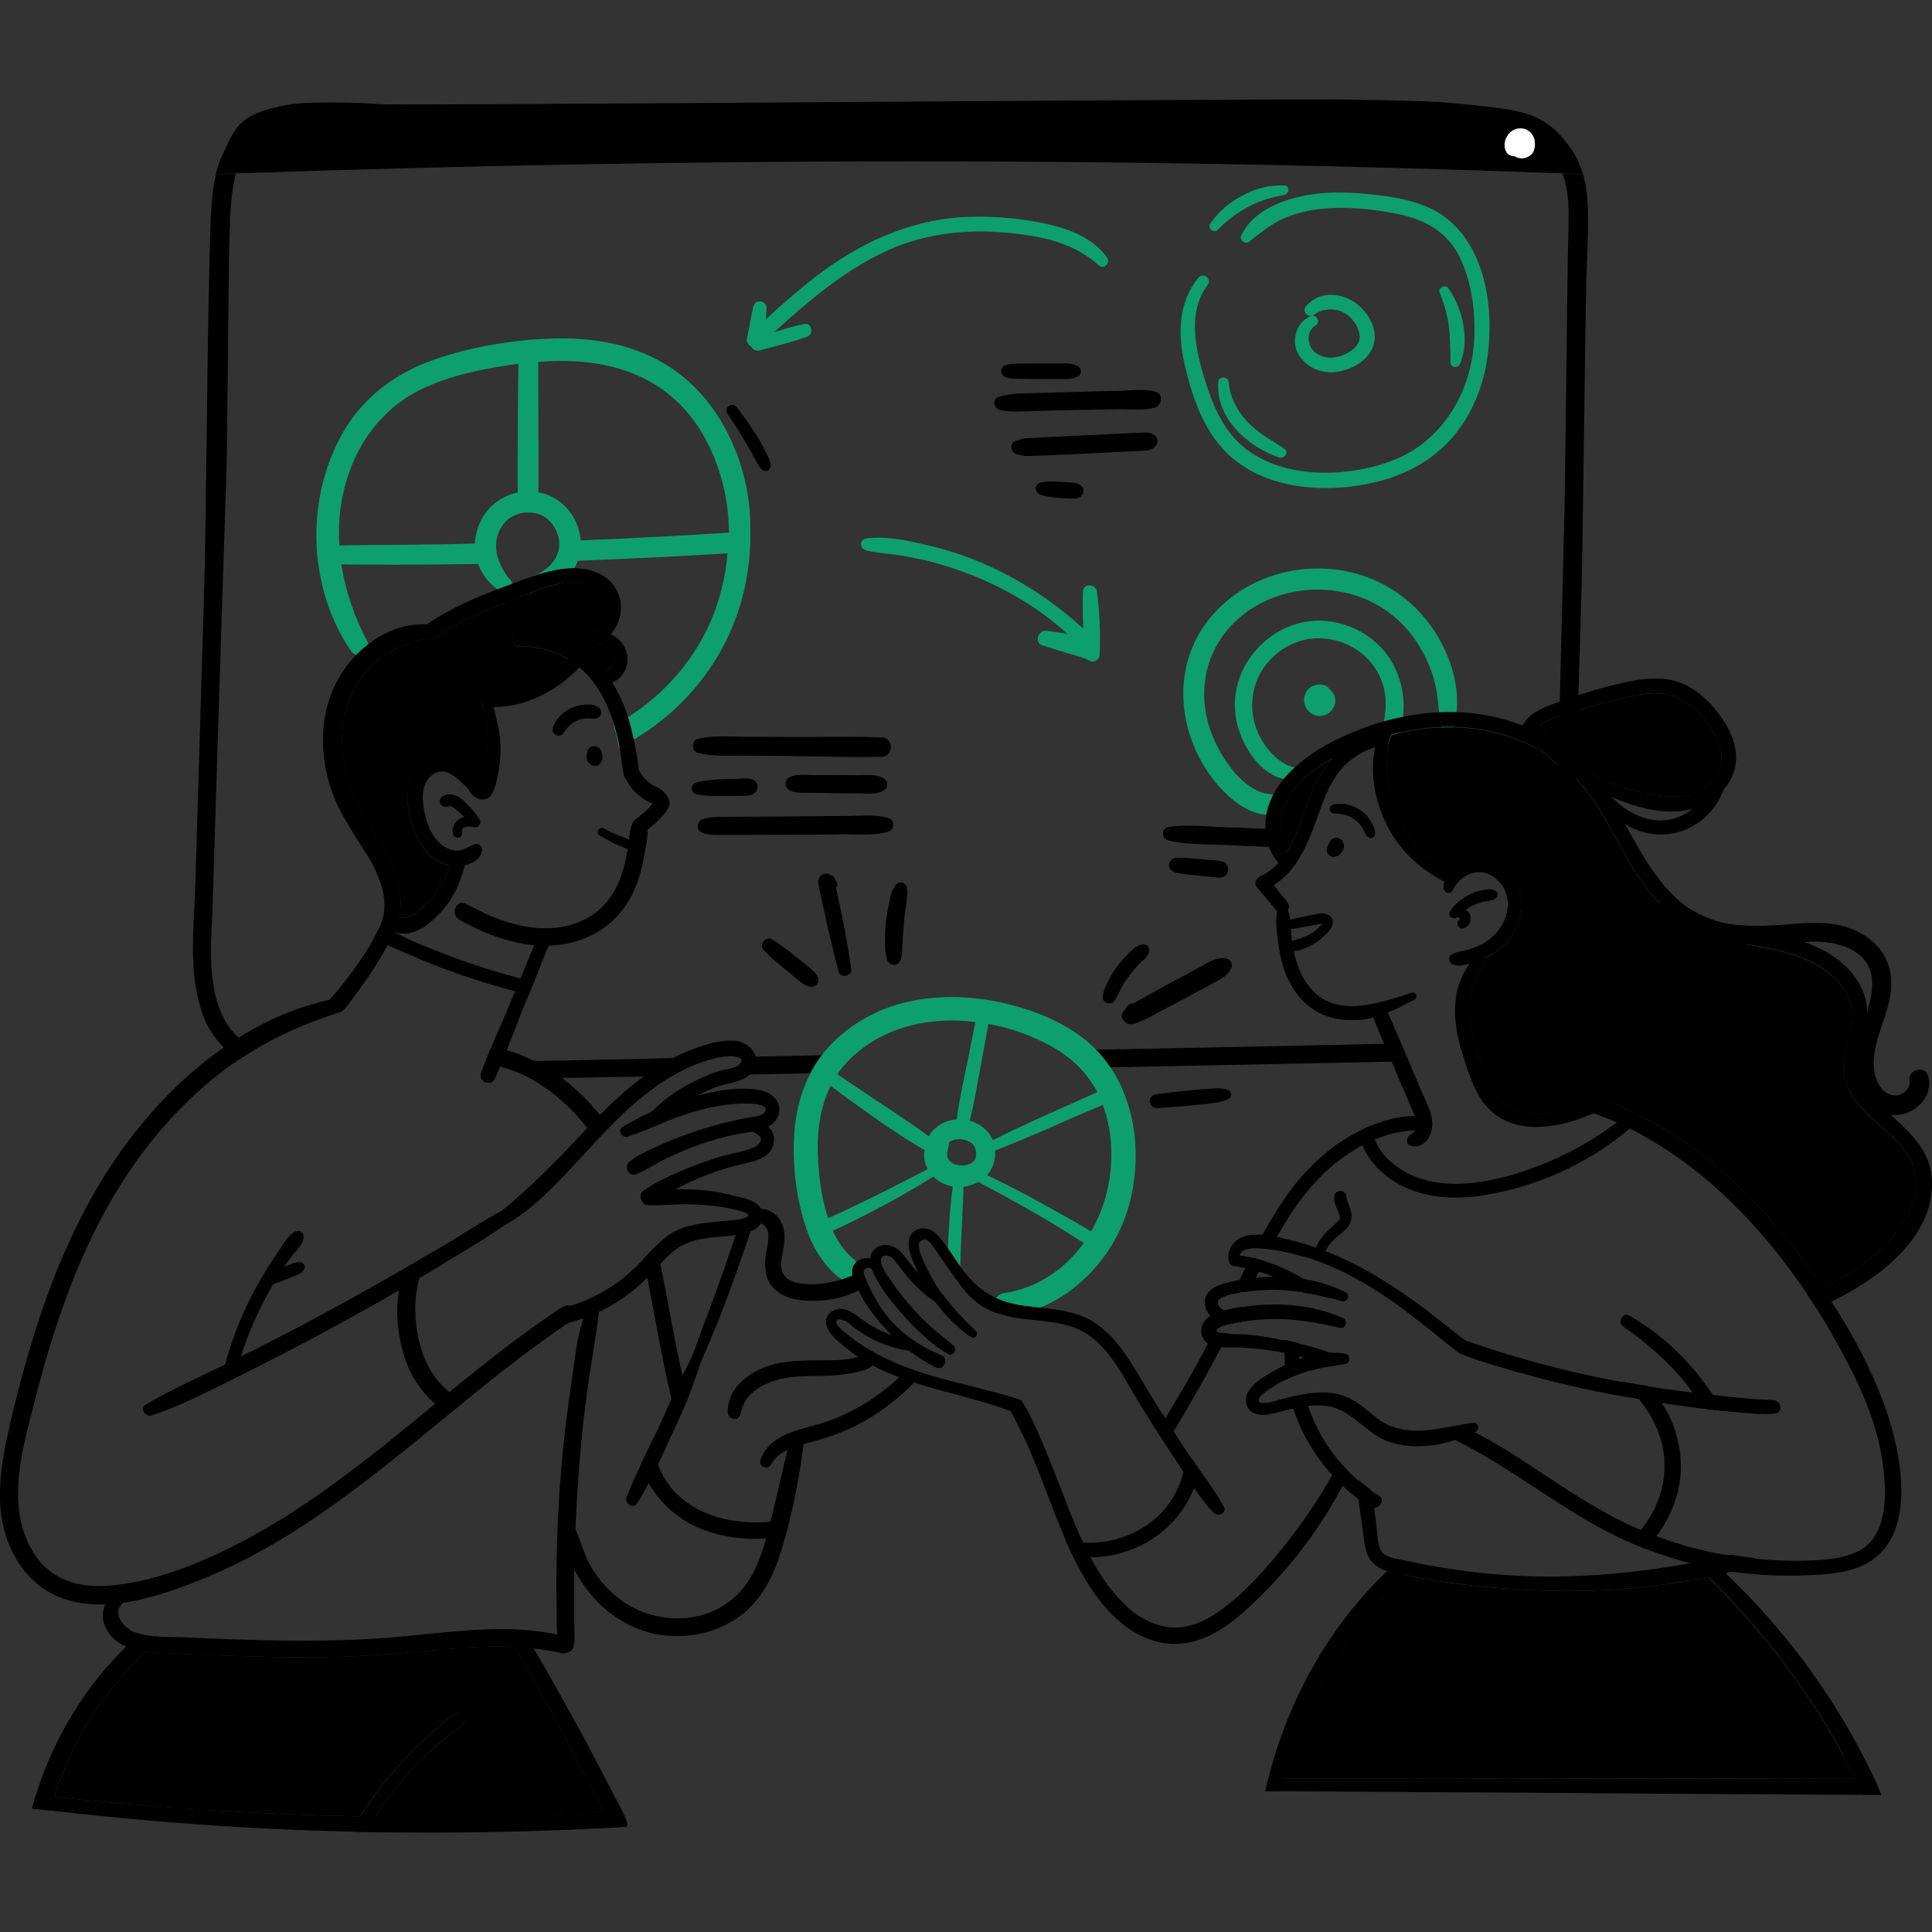<?xml version="1.0" encoding="utf-8"?>
<!-- Generator: Adobe Illustrator 27.6.1, SVG Export Plug-In . SVG Version: 6.00 Build 0)  -->
<svg version="1.1" id="Layer_1" xmlns="http://www.w3.org/2000/svg" xmlns:xlink="http://www.w3.org/1999/xlink" x="0px" y="0px"
	 viewBox="0 0 1024 1024" style="enable-background:new 0 0 1024 1024;" xml:space="preserve">
<rect x="0" y="0" width="1024" height="1024" fill="#333333" stroke="none"/>
<style type="text/css">
	.st0{fill:#0E9F6E;}
	.st1{fill:#FFFFFF;}
</style>
<g>
	<path d="M997.1,951.3c-3.2,0-6.5,0-9.7,0c-57.4-0.3-114.8-0.6-172.2-1.1c-45.3-0.3-90.5-0.5-135.9-0.8c-2.9,0-5.8,0-8.7,0
		c0.3-1.3,0.6-2.6,0.9-3.9c0.2-0.9,0.4-1.8,0.6-2.6c2.9,0,5.7,0,8.6,0c17.5,0,35,0,52.6,0c62.2,0,124.4-0.2,186.7-0.2
		c21,0,42.1-0.1,63.1-0.1c3.3,0,6.7,0,10,0C994.7,945.4,995.9,948.4,997.1,951.3z"/>
	<path d="M332.2,968.2c-2.7,0.1-5.4,0.3-8.1,0.5c-43.5,2.4-87.1,3.1-130.6,2.3c-2.4,0-4.9-0.1-7.3-0.2c-7.8-0.2-15.6-0.4-23.4-0.7
		c-45.6-1.6-90.9-5.3-136.2-10.5c-3.2-0.4-6.4-0.7-9.6-1.1c0.2-0.6,0.3-1.2,0.5-1.8c0.5-1.8,1-3.6,1.6-5.4c3.2,0.4,6.4,0.7,9.6,1.1
		c18.7,2,37.4,3.7,56,5.1c35.3,2.8,70.7,4.6,106.2,5.2c2.6,0,5.1,0.1,7.7,0.1c21.2,0.3,42.5,0.2,63.7-0.2
		c19.2-0.4,38.2-1.2,57.4-2.2c3.3-0.2,6.6-0.4,9.9-0.5c1,2,1.9,4,2.5,6C332.4,966.7,332.4,967.5,332.2,968.2z"/>
	<g>
		<path class="st0" d="M755.7,328.2c-13.6-16.8-33.9-26.5-55.5-26.9c-21.8-0.4-42.9,8.1-57.4,24.5c-14.7,16.7-18.9,39-13.2,60.2
			c3.1,11.6,9.1,22.7,17.2,31.6c7.7,8.4,20.3,17.8,32.2,12.8c4.1-1.7,3.9-8.8-1-9.1c-4.4-0.2-8.7-0.6-12.6-2.7
			c-4.4-2.3-8.2-5.8-11.4-9.6c-5.7-6.9-10.1-14.7-12.9-23.2c-5.7-17.6-3-36.5,8.7-51c22.9-28.4,69-29.8,94-3.4
			c6.7,7,11.7,15.5,14.9,24.5c3.4,9.3,3.7,18.7,4.6,28.4c0.3,3.5,5.9,4.6,7,1C776.3,366.2,767.9,343.2,755.7,328.2z"/>
		<path class="st0" d="M703.6,329.2c-29.1-3-54.2,24.3-48.2,53.1c3.1,14.7,15.2,33.1,32.3,30.8c3.4-0.4,3.8-6.1,0.1-6.2
			c-5.8-0.2-11.3-4.7-15-8.9c-3.6-4.2-6.3-9.3-7.8-14.6c-3-10.7-0.9-22.2,5.9-31c6.7-8.6,17-14.2,28.1-14.1c11,0,22.1,5.3,28.7,14.2
			c8.3,11.1,8.1,24.3,3.9,36.9c-1.4,4.2,4.6,8.7,7.3,4.3c7.5-12.5,6.2-29.3-0.6-41.8C731.3,339.1,717.9,330.7,703.6,329.2z"/>
		<path class="st0" d="M706,366.7c-0.2-0.3-0.5-0.6-0.8-0.9c-0.3-0.5-0.8-1-1.2-1.4c-0.1-0.1-0.2-0.2-0.3-0.3
			c-0.4-0.3-0.9-0.6-1.5-0.8c-0.6-0.2-1.4-0.5-2.1-0.5c-1.3-0.1-2.1,0-3.3,0.4c-0.3,0.1-0.6,0.2-0.9,0.3c-0.5,0.2-1,0.5-1.4,0.8
			c-0.4,0.4-0.9,0.8-1.3,1.2c-1,1.1-1.6,2.6-1.9,4s0,3,0.4,4.4c0.5,1.5,1.4,2.5,2.5,3.6c0.5,0.5,1.3,0.9,1.9,1.2
			c0.6,0.3,1.4,0.5,2.2,0.7c0.7,0.1,1.5,0.1,2.2,0c0.5-0.1,1.1-0.2,1.6-0.4c0.2,0,0.4-0.1,0.6-0.2c1.3-0.6,2.6-1.5,3.4-2.7
			c0.8-1.2,1.6-2.6,1.6-4.1c0-1.3,0-2.3-0.4-3.5C706.8,367.8,706.5,367.2,706,366.7z"/>
	</g>
	<path d="M705.6,402.5c-3.8,4.4-6.8,9.4-9.3,14.8c-4.8,10.6-7.8,24-14.3,34.2c-4.6-8.4-4-18.8,0.2-27.3
		C687.1,414.6,696.3,407.6,705.6,402.5z"/>
	<path d="M737.5,389.4l-2,4.8c-2.2,0.3-4.4,0.9-6.6,1.7h0c-5.9,2-11.5,5.2-15.8,9.4c-6.9,6.8-10.6,15.9-13.8,24.9
		c-5.2,14.4-10.7,30.6-24.2,38.9c2.4,3.1,4.9,6.1,7.3,9.2c1.1,1.4,1,2.8,0.2,3.9c-1.1,1.7-3.6,2.5-5.5,0.9c-0.2-0.1-0.3-0.3-0.5-0.5
		c-3.5-4.1-6.9-8.2-10.4-12.3c-1.7-2-0.4-4.8,1.7-5.8c3.8-1.8,6.9-4.1,9.5-6.9c1.7-1.8,3.2-3.8,4.6-5.9c6.5-10.2,9.5-23.6,14.3-34.2
		c2.4-5.4,5.4-10.5,9.3-14.8l0,0c2.4-2.7,5-5,8.1-7.1C721.2,390.6,729,388.9,737.5,389.4z"/>
	<path d="M748.1,526.2c-8.4,2.8-17.1,5.6-25.9,6.7c-8.2,1.1-16.9,0-23.5-5.2c-5.9-4.6-9.6-11.4-11.7-18.5c-1.3-4.4-2.1-9-2.5-13.5
		c-0.5-4.5-0.3-9.2-1.9-13.4c-1.1-2.9-4.9-2-5.6,0.6c-1.2,4.9-0.3,10.6,0.3,15.6c0.6,5.1,1.6,10.2,3.2,15
		c2.7,7.9,7.4,15.6,14.3,20.6c7.4,5.5,16.8,7.2,25.8,6.5c10.6-0.9,19.5-5.8,28.8-10.6C751.8,528.8,750.6,525.3,748.1,526.2z"/>
	<path d="M758.9,598.5c-0.9,5.3-5.6,10.7-11.3,8.7c-2.3-0.8-2.4-4-0.6-5.3c1.2-0.9,2.4-1.7,3.1-2.8c0.3-0.5,0.5-1,0.7-1.7
		c0.4-2-0.3-4.1-1-6.1c-0.2-0.5-0.5-1.1-0.7-1.7c-2.3-5.5-4.7-11-7.1-16.5c-0.1-0.3-0.3-0.7-0.4-1c-0.9-2.2-1.9-4.3-2.7-6.5
		c-0.4-1-0.9-2-1.3-3c-1.2-2.7-2.4-5.5-3.5-8.2c-0.2-0.4-0.3-0.8-0.5-1.3c-1-2.4-2.1-4.8-3.1-7.3c-1.3-3.1-2.8-5.9-2.5-9.3
		c0.2-2.5,3.5-3.6,5.3-2.1c3,2.5,4.2,6.7,5.7,10.2c1.2,2.7,2.4,5.5,3.5,8.2c0.4,0.9,0.8,1.8,1.2,2.7l2.9,6.8l1.6,3.8l3.1,7.3l1.7,4
		c1.9,4.5,4.7,9.5,5.8,14.6C759.1,594.4,759.2,596.5,758.9,598.5z"/>
	<path d="M806.2,483.8c-1.5,8.2-6.3,15.5-13,20.3c-1.9,1.4-4,2.6-6.1,3.6v0c-1.7,0.8-3.4,1.5-5.2,2.1c-0.9,0.3-1.9,0.6-2.8,0.9
		c-3,0.9-6.4,1.6-9.2,0.4c-2.1-0.8-2.5-4-0.6-5.2c1.9-1.2,4-1.5,6.2-1.9c2.1-0.4,4.1-1.1,6.1-1.8c3.7-1.5,7.3-3.5,10.1-6.3
		c5.4-5.2,8.8-13.3,7-20.8c-1.5-6.3-6.9-12.2-13.6-12.8c-4.2-0.4-8.2,1.4-11.3,4.2c-0.9,0.9-1.8,1.9-2.5,2.9
		c-0.5,0.7-0.9,1.5-1.3,2.4c-1.2,2.7-4.9,1.4-4.9-1.3c0-1.1,0.2-2.2,0.5-3.1c0.5-2,1.6-3.9,2.8-5.4c3-3.8,7.6-6.3,12.4-7.1
		C796.9,452.2,808.8,469.1,806.2,483.8z"/>
	<path d="M793,472.5c-1.9-1.7-5-1.2-7.3-0.7c-2.3,0.5-4.5,1.1-6.5,2.2c-4.3,2.1-7.9,4.9-10.5,8.8c-1.8,2.6,1.7,5.4,3.9,3.1
		c-0.5,0.6-0.1,0.1,0.3,0.2c-0.2,0,0.5,0.2,0.5,0.2c-0.3-0.2,0.5,0.6,0.2,0.2c0.1,0.1,0.1,0.2,0.2,0.3l0,0c0,0,0,0.1,0,0.2
		c0,0,0,0,0,0.1c0,0,0,0,0,0c0,0.1,0,0,0,0.1c0,0,0,0.1,0,0.1c0,0-0.1,0.1-0.1,0.3c-0.1,0-0.1,0.1-0.2,0.1c-2.1,1.3-0.6,4.8,1.7,4.4
		c3.5-0.6,5.1-4.4,3.8-7.6c-0.4-1-1.2-1.8-2.1-2.3c0,0,0,0,0,0c1.7-1.2,3-2,4.7-2.7c0.8-0.4,1.7-0.7,2.6-1c0.5-0.1,0.9-0.3,1.4-0.4
		c0,0,0.5-0.1,0.5-0.1c0.1,0,0.4-0.1,0.4-0.1c1-0.2,2-0.3,2.9-0.5c1.2-0.3,2.5-0.4,3.4-1.3C794.1,474.9,794.2,473.5,793,472.5z"/>
	<path d="M773.8,466.5c-0.9,0.9-1.8,1.9-2.5,2.9c-0.5,0.1-1.1,0-1.7-0.2c-1.3-0.6-2.6-1.2-4-1.9c-12.2-6.2-22.6-15.5-29.2-27.5
		c-7.2-12.9-10.8-29.2-7.5-43.9h0c0.2-1.2,0.5-2.4,0.9-3.6c0-0.2,0.2-0.4,0.3-0.6c0.7-1.2,2-1.5,3.2-1c1.3,0.4,2.4,1.7,2.3,3.2
		c0,0.1,0,0.2,0,0.4c-1.3,15-0.3,29.5,7.3,42.9c6,10.5,14.8,19.3,25.6,24.8c1.2,0.6,2.4,1.1,3.5,1.7
		C773.4,464.1,773.9,465.3,773.8,466.5z"/>
	<path d="M1024,627c0.3,24.9-20.4,43.8-40.2,55.8c-4.2,2.6-8.6,4.9-13.1,7c-2.6,1.3-5.4,2.4-8.1,3.4c-1.6-2.5-3.2-4.9-4.8-7.3
		c2.7-1,5.5-2.2,8.1-3.4c7.4-3.3,14.5-7.4,21.2-12.2c18.6-13.5,39.7-38.8,21.9-61.4c-10-12.7-27.2-20.8-31.2-37.7
		c-2.6-11.2,3.4-21,4-31.9c0.5-9.7-5.2-17.9-12.5-23.8c-17.4-13.7-40.6-13-60.9-19.2c-19.5-6-32.7-19.7-43.1-36.7
		c-9.7-15.8-17.1-33.5-30-47.1c-0.4-0.5-0.9-1-1.4-1.5c-4.4-4.5-9.2-8.3-14.4-11.5c-12.9-8.1-28.1-12.8-43.3-14
		c-12.9-1-26,0.5-38.6,3.8c-1.5,0.4-2.8,0.8-4.3,1.2c-1.1,0.3-2.2,0.6-3.2,1c-8.4,2.7-16.5,6.3-24.1,10.6c-0.1,0-0.3,0.2-0.4,0.2
		l0,0c-9.2,5.1-18.5,12.1-23.3,21.8c-4.2,8.5-4.8,18.9-0.2,27.3c0.4,0.9,1,1.7,1.5,2.5c2.6,3.7-2.6,7.3-5.5,4.1
		c-0.2-0.2-0.4-0.4-0.5-0.6c-3.3-3.8-5.5-8.3-6.4-13.2c-4.2-23.8,15.8-41.2,34.8-51c22.6-11.6,48.6-17.9,74.1-15.2
		c9.2,1,18.3,3.2,27,6.6c5.1,2,10.1,4.5,14.8,7.3c0.9,0.5,1.8,1,2.6,1.6c5.7,3.6,10.9,7.9,15.7,12.8c0.3,0.2,0.5,0.5,0.7,0.7
		c0.7,0.8,1.5,1.6,2.2,2.4c1.9,2.2,3.6,4.4,5.3,6.6c0,0,0,0,0,0.1c1.3,1.7,2.5,3.4,3.6,5.2c3.3,4.9,6.2,10,9.1,15.2
		c4.4,7.7,8.5,15.4,13.4,22.8c5.7,8.6,12.3,16.5,20.9,22.2c10.3,6.8,22.8,9.1,34.7,11.3c20.5,3.8,44,9,55.4,28.7
		c5.7,10,4.8,19.9,1.9,30.7c-1.5,5.6-3.1,11.5-1.6,17.3c1.1,4.2,3.6,7.8,6.4,11.1C1004.8,595.6,1023.8,605,1024,627z"/>
	<path d="M854.4,584.5c-0.3,0.6-0.7,1.1-1.4,1.5c-2.6,1.4-5.3,2.7-8.2,4c-20.3,9-47.3,13.2-60.5-8.5c-2.1-3.4-3.7-7.1-5.1-10.9
		c-0.9-2.3-1.7-4.6-2.4-6.8c-0.2-0.6-0.4-1.2-0.6-1.8c-2.3-6.9-4.1-14.1-4.8-21.3c-0.9-10.6,1.1-21.6,7.6-29.9
		c1-1.3,2.1-2.5,3.3-3.6c1.7-1.6,4-0.9,4.8,0.6v0c0.4,0.8,0.3,1.8-0.4,2.8c-6.9,8.9-8.6,20.6-7.3,31.6c0.8,6.3,2.5,12.4,4.5,18.5
		c0.1,0.3,0.2,0.7,0.3,1.1c0.7,2.3,1.5,4.6,2.4,6.9c1,2.8,2.2,5.5,3.6,8.1c5.5,9.7,15.9,13.9,26.7,13.6c6.2-0.1,12.1-1.7,17.9-3.8
		c4.2-1.5,8.3-3.3,12.4-4.9C849.6,582.6,852,583.5,854.4,584.5z"/>
	<path d="M782.1,758.8c-0.2,0-0.3,0.2-0.5,0.2c-3.3,1.6-6.8,3-10.3,4.2c-11.2,3.6-23.3,4.8-34.7,1.1c-12.5-4-19.9-17.2-33.2-19.1
		c-3.3-0.4-6.7-0.4-10,0c-2.6,0.3-5.2,0.8-7.9,1.3c-1.3,0.3-2.5,0.6-3.8,0.9c-5.1,1.2-12.6,4.2-17.7,1.3c-4.3-2.4-4.6-8-2-11.8
		c3.3-4.8,9.5-8.3,14.5-11c1.5-0.8,2.9-1.6,4.5-2.3c2.4-1.2,5-2.3,7.6-3.2c0.9-0.4,1.9-0.7,2.8-1c4.8-1.5,9.8-2.4,14.7-2.4
		c2.3,0,4.6,0.1,6.8,0.5c1.7,0.3,2.4,1.7,2.2,2.9c-0.1,1.1-0.9,2.2-2.3,2.4c-2.5,0.4-5,0.8-7.4,1.3c-5.5,1-10.9,2.2-16.1,3.9
		c-2.6,0.8-5.1,1.9-7.6,3.1c-3.1,1.4-6.1,3.2-9,5.2c-1.2,0.9-2.6,1.8-3.7,2.9c-0.7,0.6-1.3,1.3-1.8,2.2c0,1.9,0.7,2.6,2.3,2.1
		c3,0.5,7.8-1.5,10.7-2.2c1.2-0.3,2.4-0.5,3.5-0.8c2.6-0.6,5.2-1.2,7.8-1.6c3.4-0.6,6.8-0.9,10.2-0.9c6.7,0.2,12.4,1.9,17.9,5.6
		c5.7,3.9,10.3,9.2,16.7,11.9c7.4,3.2,15.2,3.2,23.1,2.2c4.8-0.6,9.5-1.6,14.2-2.4h0c2.5-0.5,4.9-0.9,7.3-1.2
		C783.8,753.9,784.4,757.7,782.1,758.8z"/>
	<path d="M715.1,720.6c-0.1,1.1-0.9,2.2-2.3,2.4c-2.5,0.4-5,0.8-7.4,1.3c-4.6-1.8-9.3-3.4-14.1-4.7c-1-0.3-1.9-0.5-2.9-0.7
		c-2.5-0.7-5-1.3-7.6-1.8c-2-0.4-4-0.8-6-1.1c-5.6-0.8-11.2-1.5-16.9-1.8c-3.4-0.2-7.1,0.1-10.7-0.1c-1.6-0.1-3-0.3-4.5-0.8
		c-1-0.3-1.8-0.7-2.6-1.3c-2.7-1.8-4-5-3.2-8.5c0.6-2.7,2.3-4.6,4.5-6c1.6-1.1,3.5-1.8,5.3-2.4c0.7-0.2,1.4-0.4,2.1-0.5
		c0,0,0.1,0,0.2,0c3-0.7,6-1.4,9.1-1.8c18-2.9,37.1-1.5,53.6,5.7c2.8,1.2,1.6,6-1.5,5.3c-11.8-2.8-23.9-4.9-36-4.7
		c-4.9,0.1-9.9,0.5-14.8,1.3c-0.8,0.1-1.7,0.2-2.5,0.4c-1.1,0.2-2.2,0.4-3.2,0.6c-0.6,0.1-1.2,0.2-1.8,0.4c-1.4,0.3-2.8,0.6-4.1,1.1
		c-1.7,0.6-5.6,3-1.7,3.6c1.6,0.2,3.1,0.4,4.7,0.5c4.2,0.2,8.5,0.1,12.7,0.6c5.8,0.6,11.6,1.7,17.4,2.8c0.1,0,0.2,0,0.3,0
		c2.3,0.4,4.6,1,6.9,1.6c6.1,1.5,12.1,3.2,17.9,5.3C709.1,718.2,712.1,719.4,715.1,720.6z"/>
	<path d="M710.9,689.6c-2.2-0.6-4.3-1.3-6.5-1.8c-4.7-1.2-9.4-2.3-14.1-2.9c-7.4-1.1-14.9-1.6-22.4-1c-1.8,0.1-3.8,0.3-5.7,0.5
		c-2.9,0.3-6,0.7-8.8,1.4c-2.1,0.5-4,1.1-5.8,2c-3.4,1.7-2.3,5,0.7,6.5c0.2,0.1,0.4,0.2,0.6,0.3c0,0,0.1,0,0.1,0
		c2.4,0.9,5.1,0.7,7.7,1c0.4,0,0.8,0,1.2,0.1c2,0.3,3,3.2,1.7,4.6c-0.8,0.1-1.7,0.2-2.5,0.4c-1.1,0.2-2.2,0.4-3.2,0.6
		c-0.6,0.1-1.2,0.2-1.8,0.4c-2-0.1-4.1-0.5-5.9-1.2c-1.8-0.7-3.4-1.7-4.7-3c-1.4-1.5-2.4-3.4-2.8-5.7c-1.4-9.4,9.5-11.6,16.3-13
		c0.6-0.1,1.3-0.3,1.9-0.3c2.9-0.6,5.8-1,8.7-1.3c3-0.3,6.1-0.5,9.2-0.5c5.4-0.1,10.9,0.3,16.2,1.2c7.6,1.2,15,3.5,21.9,6.9
		C716.2,686.2,714.1,690.6,710.9,689.6z"/>
	<path d="M805.9,727.6c-1.6-0.4-3.1-0.9-4.6-1.3c-9.1-2.7-18.6-5.3-27.4-9c-1.3-1-2.7-2-4-3c-2.6-2-5.2-4.1-7.8-6.1
		c-8.6-6.8-17.1-13.7-26.2-19.9c-12.2-8.4-25.1-15.5-39.1-20.5c-2.5-0.9-13.6-4.2-23.4-5.6c-2.8-0.4-5.6-0.6-8-0.6
		c-4.5,0.1-7.7,1.1-8.3,3.8c2,0.3,3.9,0.6,5.8,1.1c2.4,0.5,4.9,1.1,7.3,1.9c7.3,2.3,14.4,5.5,21,9.6c4.8,2.9,9.2,6.3,13.4,10
		c-4.7-1.2-9.4-2.3-14.1-2.9c-4.9-3.2-10-6-15.4-8.3c-2.5-1-5-2-7.6-2.7c-2.4-0.7-4.8-1.4-7.2-1.9c-2.1-0.5-4.2-0.9-6.4-1.2
		c-1.4-0.2-2.2-1.2-2.5-2.5c-1.5-6.2,2.8-11.8,8.7-13.4c2.9-0.8,6.1-0.9,9.4-0.6c2.6,0.2,5.2,0.7,7.7,1.2c1.5,0.3,2.9,0.6,4.4,1
		c15.6,3.5,30.2,9.6,44.1,17.5c14.1,8,27.1,17.4,39.7,27.5c4,3.2,7.9,6.3,11.9,9.2c8.1,5.8,16.6,10.6,26.9,12.2
		C806.5,723,807.2,726.1,805.9,727.6z"/>
	<path d="M979.6,832.4c-9.4,2.3-19.4,2.5-29,2.7c-9.9,0.1-19.8-0.4-29.7-1.7c-0.9-0.1-1.8-0.2-2.7-0.4h0c-1.9-0.3-3.8-0.6-5.7-0.9
		c-4.6-0.8-9.2-1.8-13.8-2.9c-0.8-0.1-1.6-0.3-2.4-0.6c-0.2,0-0.4-0.1-0.6-0.1c-2.5-0.6-5-1.3-7.6-2.2c-5.5-1.6-10.9-3.4-16.2-5.5
		c-2.8-1.1-5.7-2.3-8.5-3.5c0,0,0,0-0.1,0c-32.8-14.4-60-38.4-92-54c-3.7-1.8-7.4-3.5-11.2-5c-0.2-0.1-0.4-0.2-0.6-0.3
		c4.8-0.6,9.5-1.5,14.2-2.4h0c2.7,1.1,5.3,2.3,8,3.6c12.6,6.3,24.4,14.2,36.1,22c16.8,11.1,33.5,22,52,29.8c0.8,0.3,1.6,0.7,2.4,1
		c2,0.8,3.9,1.6,5.9,2.3c4.5,1.7,9,3.1,13.6,4.5c2.5,0.8,5,1.5,7.5,2.1c5.8,1.5,11.6,2.6,17.4,3.6c3.9,0.6,7.7,1.1,11.6,1.5
		c0.8,0,1.5,0.2,2.3,0.2c8.7,0.8,17.4,1.2,26.1,1c9-0.3,18.7-0.7,27-4.4c17-7.4,16.4-30.2,14.5-45.7c-2.4-19.2-9.8-37.5-18.7-54.6
		c-5.1-9.8-10.7-19.6-16.7-29.2c-1.6-2.4-3.1-4.9-4.8-7.3c-24.2-36.2-55.7-68.5-94-87.8c-2.3-1.1-4.5-2.2-6.8-3.2
		c-4-1.8-8.1-3.4-12.2-4.9c-3.3-1.2-6.6-2.3-9.9-3.3c4.2-1.5,8.3-3.3,12.4-4.9c2.4,0.9,4.8,1.8,7.2,2.7c3.4,1.4,6.7,2.8,10,4.5
		c2,1,4.1,2,6.1,3c22,11.4,41.9,26.9,59.1,44.8c13.5,14.1,25.5,29.4,36.2,45.7c0.2,0.2,0.3,0.5,0.5,0.7c1.4,2.2,2.8,4.4,4.2,6.5
		c9.4,14.6,17.9,29.9,24.6,46C1007.2,763.8,1021.8,822.2,979.6,832.4z"/>
	<path d="M940.4,749.3c-5.3,0.5-15.3-0.2-27.3-1.5c-3.3-0.3-6.7-0.8-10.3-1.2c-0.2,0-0.5,0-0.8,0c-2.9-0.4-5.8-0.8-8.8-1.2
		c-4.2-0.6-8.4-1.2-12.6-1.9c-4.1-0.6-8.2-1.3-12.2-2c-10.3-1.7-20-3.5-27.4-5.1c-11.9-2.5-23.6-5.5-35.2-8.8
		c-1.6-0.4-3.1-0.9-4.7-1.3c-9-2.7-18.5-5.3-27.4-9c-1.3-1-2.7-2-4-3c-2.6-2-5.2-4.1-7.8-6.1c0.5-0.8,1.4-1.3,2.4-1.1
		c4.3,0.8,8.5,2.1,12.6,3.5c3.2,1,6.4,2.2,9.6,3.2c7.1,2.4,14.2,4.6,21.5,6.6c17,4.9,34.2,8.9,51.6,12.1c4.5,0.8,9.1,1.6,13.6,2.3
		c5,0.8,10,1.5,15,2.2v0c0.1,0,0.2,0,0.3,0c2.5,0.3,5.3,0.6,8.3,1c0.4,0,0.8,0.1,1.2,0.1c3,0.3,6.2,0.8,9.5,1.2
		c11.3,1.4,23.4,2.6,31.9,2.7C944.2,741.9,945.4,748.9,940.4,749.3z"/>
	<path d="M704.3,485c-3.1-1.9-7.3-0.3-10.4,0.3c-2.3,0.4-4.5,0.9-6.7,1.3c-2.4,0.5-4.6,1.2-6.9,2.1c-2.2,0.8-1.2,3.8,0.9,3.7
		c2.2,0,4.4-0.1,6.6-0.5c2.2-0.4,4.3-0.8,6.5-1.2c2-0.3,4-0.8,5.9-1.1c0.3,0,0.5-0.1,0.8-0.1c-0.9,1-1.8,2-2.8,2.9
		c-1.3,1.1-2.7,2.1-4.2,2.9c-3,1.8-6.3,2.5-9.6,3.5c-1.3,0.4-2,2-1.7,3.2c0.3,1.4,1.6,2.2,3,2.1c3.4-0.2,7-1.8,9.9-3.4
		s5.7-3.8,8-6.3c1.2-1.3,2.4-2.7,2.7-4.6C706.8,488,705.9,486,704.3,485z"/>
	<path d="M711.8,446.4c-0.1-0.5-0.4-0.9-0.8-1.2c-0.2-0.3-0.5-0.5-0.8-0.6c-0.4-0.3-0.9-0.5-1.4-0.5h0c0,0,0,0,0,0c-0.3,0-0.6,0-1,0
		c0,0-0.1,0-0.1,0c-0.3,0.1-0.6,0.1-0.9,0.2c0,0,0,0,0,0h0c0,0,0,0,0,0c-0.3,0.1-0.6,0.3-0.9,0.5c0,0,0,0,0,0
		c-0.1,0.1-0.2,0.2-0.4,0.4c-0.3,0.2-0.5,0.5-0.6,0.8c-0.1,0.1-0.1,0.3-0.2,0.5c-0.2,0.3-0.5,0.6-0.6,1c-0.2,0.5-0.4,1-0.6,1.6
		c-0.5,1.2-0.3,2.6,0.4,3.6c0.4,0.5,0.9,0.9,1.5,1.2c0.6,0.2,1.2,0.3,1.9,0.2c0.4-0.1,0.7-0.1,1.1-0.3c0.1,0,0.1,0,0.2-0.1
		c0.4-0.2,0.8-0.4,1.2-0.6c0.1-0.1,0.2-0.2,0.3-0.3c0.3-0.3,0.7-0.6,1-1c0,0,0.1-0.1,0.1-0.2c0.2-0.3,0.4-0.7,0.6-1
		c0.1-0.1,0.1-0.3,0.2-0.4c0.1-0.4,0.3-0.9,0.3-1.3c0-0.5,0-0.9,0-1.4C712,447.1,711.9,446.8,711.8,446.4z"/>
	<path d="M726.5,435.2c-1.2-2.1-2.8-3.9-4.8-5.3c-4.2-3.1-9.7-4.8-14.8-3.5c-1.1,0.3-2.1,1-2.1,2.3c0,1.1,0.8,2.4,2,2.4
		c2.1,0,4.3,0.3,6.3,0.9c-0.3-0.1,0.5,0.2,0.5,0.1c0.2,0,0.4,0.1,0.6,0.2c0.5,0.2,1,0.4,1.5,0.6c0.9,0.4,1.4,0.8,2.4,1.5
		c0.8,0.6,1.5,1.3,2.2,2c0,0,0,0,0,0c0,0,0,0,0.1,0.1c0.1,0.2,0.3,0.4,0.5,0.6c0.3,0.4,0.6,0.8,0.9,1.2c0.6,0.9,0.8,1.3,1.3,2.2
		c0.5,1.2,0.8,2.4,1.9,3.2c1.1,1,3.1,0.4,3.6-0.9C729.5,440.5,727.7,437.3,726.5,435.2z"/>
	<path d="M649.1,694.5c3-0.7,6-1.4,9.1-1.8l0,0c-0.5,1-0.9,1.9-1.4,2.8c-0.9,1.9-1.9,3.8-2.8,5.7c-0.6,0.1-1.2,0.2-1.8,0.4
		c-1.4,0.3-2.8,0.6-4.1,1.1c-1.7,0.6-5.6,3-1.7,3.6c1.6,0.2,3.1,0.4,4.7,0.5c-1.2,2.4-2.5,4.7-3.7,7.1c-8,15.1-16.4,30.1-25.3,44.7
		c-1.4,2.3-2.8,4.6-4.2,6.9c-1.5-2.3-3-4.6-4.5-6.9c1.5-2.3,2.8-4.6,4.3-6.9c5.2-8.6,10.3-17.2,15.2-26c2.6-4.6,5.1-9.3,7.5-14
		c2-3.8,4-7.6,5.9-11.5c1-1.9,1.9-3.9,2.9-5.8C649,694.5,649.1,694.5,649.1,694.5z"/>
	<path d="M662.8,666.4c2.4,0.5,4.9,1.1,7.3,1.9c-1,1.9-1.9,3.8-2.8,5.6c-0.5,1.1-1.1,2.2-1.6,3.2c-1.2,2.4-2.4,4.9-3.5,7.3
		c-2.9,0.3-6,0.7-8.8,1.4c1.2-2.4,2.4-4.9,3.6-7.4c0.2-0.4,0.4-0.9,0.6-1.3c0.8-1.7,1.7-3.4,2.5-5.1
		C661,670,661.9,668.2,662.8,666.4z"/>
	<path d="M758.9,598.5c-2.9,0.2-5.9,0.3-8.8,0.5c-5.1,0.4-10.2,1.1-15.3,2.7c-2.1,0.7-4.2,1.5-6.2,2.3c-2.2,0.9-4.4,2-6.5,3.1
		c-3.3,1.7-6.5,3.7-9.5,5.8c-15.5,11-26.5,26-35.6,42.3c-1.3,2.3-2.5,4.6-3.7,6.9c-2.8-0.4-5.6-0.6-8-0.6c1.3-2.5,2.6-5,4-7.4
		c4.1-7.4,8.5-14.6,13.4-21.5c9.4-12.9,21.1-24.2,35.2-31.8c0.6-0.3,1.3-0.7,2-1c2.1-1.1,4.3-2.2,6.6-3.1c7.3-3.1,15.4-5.2,23.3-5.2
		c3,0,6,0.3,9,0.9C759.1,594.4,759.2,596.5,758.9,598.5z"/>
	<path d="M380.4,560.5c-3,0.6-6,1.5-8.8,2.5c-5.5,1.9-10.7,4.5-15.7,7.4c-1.3,0-2.6,0-4,0c-3.6,0-7.3,0.1-10.9,0.2
		c-14.4,0.3-28.8,0.5-43.1,0.7c-0.6,0-1.2,0-1.8,0c-4.9,0.1-9.9,0.2-14.9,0.3c-1.8-1-3.5-1.9-5.4-2.7c-3.5-1.6-7.1-2.6-10.7-3.7
		c-2.4-0.7-4.7-1.4-7-2.2c8.4-0.4,16.9-0.6,25.4-0.7c6.8-0.1,13.5-0.2,20.2-0.3c17.6-0.4,35.2-0.8,52.8-1.2c3.3,0,6.6-0.1,9.9-0.2
		C371,560.7,375.7,560.6,380.4,560.5z"/>
	<path d="M435.6,559.3c5.8-0.1,11.7-0.2,17.5-0.3c-3.2,2.8-6.1,6.1-8.7,9.6c-4.9,0.1-9.9,0.2-14.8,0.3c-10.7,0.2-21.5,0.4-32.2,0.6
		c-7.6,0.1-15.1,0.3-22.7,0.4c2.3-0.9,4.7-1.7,7.1-2.4c2.9-0.9,8.4-1.1,10.4-3.7c1.6-2,0.8-3.1-0.9-3.6c3.1,0,6.1-0.1,9.2-0.2
		C412.2,559.8,423.9,559.6,435.6,559.3z"/>
	<path d="M746.5,562.5l-9,0.2l-48.3,1c-33.6,0.7-67.2,1.3-100.7,2c-5.4,0.1-10.8,0.2-16.2,0.3c-3.3-3.5-7.2-6.6-11.3-9.2
		c6.7-0.1,13.3-0.3,19.9-0.4c3.1,0,6.2-0.1,9.3-0.2c37.5-0.7,75-1.5,112.5-2.3c10.2-0.2,20.4-0.4,30.7-0.7c3,0,6-0.1,9-0.2
		c0.4,0.9,0.8,1.8,1.2,2.7L746.5,562.5z"/>
	<g>
		<g>
			<path class="st0" d="M596.2,580.5c-0.9-2.4-1.9-4.8-3.1-7.1c-1.3-2.7-2.8-5.2-4.6-7.7c-2.2-3.3-4.7-6.4-7.5-9.3
				c-2.3-2.4-4.8-4.6-7.5-6.6c-12.9-9.7-28.3-15.3-43.9-18.7c-1.2-0.3-2.4-0.5-3.7-0.7c-2.2-0.4-4.4-0.7-6.6-1
				c-14.2-1.8-28.8-1.1-42.6,2.7c-14.3,4-27.5,12-37.5,22.8c-1.3,1.4-2.5,2.8-3.6,4.4c-0.8,1-1.6,2.1-2.3,3.1
				c-1.1,1.7-2.2,3.4-3.1,5.1c-0.2,0.4-0.5,0.9-0.6,1.3c-4.8,9-7.4,19.1-8.4,29.3c-1.5,17.1,0.4,36,6,52.5c0.3,1,0.6,1.9,1,2.8
				c0.5,1.3,1,2.6,1.6,3.9c4.9,11,13.4,21.2,24.4,25.2c2.3,0.8,4.7,1.3,7.2,1.6c-0.7-1.3-1.3-2.7-1.9-4.1c0,0,0,0,0,0
				c-0.4-0.8-0.7-1.7-1.1-2.5c-0.1-0.4-0.4-0.9-0.6-1.5c-0.3-0.9-0.6-1.9-0.2-2.6c0.3-0.6,0.9-1,1.5-1.2c-1.8-1-3.5-2.2-5.1-3.5
				c-5.4-4.2-9.7-9.8-12.6-16.4c4.5-2,8.9-4.1,13.2-6.3c13.7-6.8,27.1-14.2,40.1-22.4c0.1,0.1,0.2,0.3,0.4,0.4
				c2.6,2.6,6.3,4.2,9.9,4.9c-1.5,11-2.2,22-2.6,33.1c0,0.7,0,1.3,0,2c-0.1,2.5-0.2,5-0.2,7.6c0.5,0.8,1,1.6,1.6,2.3
				c1.6,2.3,3.2,4.7,5,6.9c0-3.2,0.1-6.3,0.2-9.5c0-2.4,0.1-4.8,0.2-7.2c0.4-11.7,1.2-23.4,1.5-35.1c2.7-0.3,5.4-1.2,7.9-2.5
				c13.8,7.4,27.6,14.8,41,23c4.9,3,9.9,6.2,14.8,9.3c-9.9,13.8-24.5,23.9-42.2,26.6c-2,0.3-3.4,1.3-4.2,2.5c-1.6,2.3-1.5,5.5,0,7.7
				l7.5,2.1c5.6-1,10.9-2.5,16-4.7c0,0,0,0,0,0c13.7-5.7,25.3-15.4,34-27.4c1.5-2,2.8-4.1,4.1-6.2c3.9-6.6,6.9-13.7,9-21.2
				C603.5,619.6,603.2,598.6,596.2,580.5z M557.3,554.6c1.3,0.7,2.5,1.5,3.8,2.3c4.1,2.6,7.9,5.7,11.3,9.2c3.6,3.8,6.7,8,9.2,12.7v0
				c-4.6,2.1-9.2,4.2-13.7,6.2c-14,6.2-28,12.4-41.7,19.3c-2.2-5.3-6.9-8.9-12.2-10.3c2.7-10.9,4.5-22,6.5-33l3.4-18.3
				C535.6,544.8,547.2,549,557.3,554.6z M444.2,568.9c0-0.1,0.1-0.2,0.2-0.3c2.5-3.5,5.5-6.8,8.7-9.6c5.9-5.3,12.8-9.5,20.2-12.4
				c13.5-5.4,28.8-6.8,43.7-4.9c-1.2,5.8-2.4,11.6-3.5,17.5c-2.3,11.3-4.9,22.6-6.4,34.1c-4.8,0.3-9.4,2.4-12.6,5.9
				c-0.9,0.9-1.6,2-2.2,3.1c-11.5-8.5-23.7-16.2-35.5-24.2c-4.3-2.9-8.6-5.8-12.9-8.6C444,569.3,444.1,569.1,444.2,568.9z
				 M451.4,639.9c-4.1,2-8.3,3.9-12.5,5.8c-3.9-12-5.4-25.3-5.5-37.8c0-11.1,1.9-22.5,6.9-32.4c4.1,3.1,8.1,6.2,12.3,9.1
				c12.1,8.7,24.4,17.5,37.4,24.9c-0.1,0.9-0.2,1.9-0.2,2.9c0,2.6,0.7,5,1.9,7.2C478.4,626.6,465,633.5,451.4,639.9z M516.5,614.8
				c-0.1,0.2-0.3,0.4-0.4,0.6c0,0-0.3,0.3-0.5,0.5c0,0-0.1,0.1-0.2,0.2c-0.3,0.2-0.6,0.4-0.9,0.6c0,0,0,0,0,0c0,0,0,0,0,0
				c-0.6,0.2-1.2,0.4-1.7,0.7h0c0,0,0,0,0,0c-0.4,0-0.7,0.1-1.1,0.2c-0.4,0-0.7,0.1-1.1,0.1c-0.1,0-0.2,0-0.3,0
				c-0.6,0-1.2,0-1.8-0.1c-0.5,0-1.2-0.3-1.8-0.3c-0.3-0.1-0.5-0.2-0.8-0.3c-0.3-0.1-0.6-0.3-1-0.4c0,0-0.1,0-0.1-0.1
				c-0.4-0.3-1-0.9-1.5-1.2c-0.2-0.3-0.4-0.5-0.6-0.8c0,0.1,0,0.1,0.1,0.2c0-0.1-0.1-0.2-0.1-0.3c0,0-0.1-0.1-0.1-0.2
				c-0.2-0.2-0.1-0.4-0.1-0.3c0-0.1-0.1-0.3-0.2-0.4c-0.1-0.2-0.2-0.5-0.2-0.7c0-0.1,0-0.2,0-0.3c0-0.2,0-0.4-0.1-0.6
				c0-0.1,0-0.2,0-0.3c0-0.6,0.1-1.3,0.3-1.9c0-0.2,0.1-0.5,0.1-0.8c0,0,0-0.1,0-0.1c0.2-0.6,0.4-1.3,0.5-1.9c0-0.2,0-0.3,0-0.4
				c0.1-0.4,0.2-0.7,0.2-1.1c0,0,0,0,0,0c0.3-0.2,0.6-0.4,0.9-0.6c0,0,0,0,0,0c0,0,0,0,0.1,0c0.5-0.2,1-0.4,1.6-0.6
				c0.2-0.1,0.7-0.3,1-0.3c-0.7,0.2-0.8,0.2-0.3,0.1c0.2,0,0.4-0.1,0.7-0.1c0.5-0.1,1.1-0.1,1.7-0.1c0,0,0,0,0,0c0.3,0,0.7,0,1,0.1
				c0.5,0,1.1,0.2,1.7,0.3c0,0,0,0,0,0c0.4,0.1,0.8,0.3,1.2,0.4c0.2,0.1,1,0.6,1.4,0.7c0,0,0,0,0.1,0c0.3,0.2,0.5,0.4,0.8,0.6
				c0,0,0.3,0.3,0.6,0.5c0,0,0.1,0.1,0.1,0.1c0.1,0.2,0.7,1.2,1,1.5c0,0,0,0,0,0.1c0.1,0.3,0.2,0.6,0.3,0.9c0,0.2,0.1,0.4,0.2,0.6
				c0,0,0,0,0,0c0.1,0.6,0.1,1.3,0.2,1.9c0,0.3,0,0.6-0.1,1c0,0.3-0.1,0.6-0.1,0.9c0,0,0,0,0,0c-0.1,0.2-0.5,1.3-0.5,1.4
				C516.5,614.7,516.5,614.7,516.5,614.8z M562.2,643.4c-12.8-7.3-25.7-14.2-39-20.5c3.1-3.6,4.6-8.3,4.2-13.1
				c14.6-5.6,28.8-11.9,43-18.2c4.7-2,9.4-4,14.1-6c4.6,12.3,5.5,26,3.6,39c-1.5,9.9-4.8,19.5-9.8,28.1
				C573,649.4,567.6,646.4,562.2,643.4z"/>
			<path class="st0" d="M502.4,614.3L502.4,614.3c0-0.2-0.1-0.4-0.2-0.5C502.2,613.9,502.3,614.1,502.4,614.3z"/>
		</g>
	</g>
	<path d="M643.2,801.8c-3.8-4-7.1-8.5-10.3-13.1c-1.9-2.7-3.8-5.6-5.6-8.4c-1.8-2.7-3.5-5.4-5.2-8.1c-1.5-2.2-2.9-4.4-4.4-6.6
		c-1.5-2.3-3-4.6-4.5-6.9c-3.3-5.2-6.6-10.5-9.8-15.7c-8.7-14.4-17-32.8-33.7-39.2c-11-4.2-23.1-3.6-34.4-5.9l-7.5-2.1
		c-2.7-1-5.4-2.3-8-4c-4.4-2.8-7.9-6.8-11-10.9c-1.8-2.3-3.4-4.6-5-6.9c-0.5-0.7-1.1-1.5-1.6-2.3c-2-2.8-3.9-5.8-5.9-8.6
		c-1-1.4-1.9-2.9-3.1-4.2c-1.6-1.7-2.8-2.8-4.9-1.3c-1.6,1.2-1.5,1.6-1.2,3.5c0.6,4.4,3.1,8.9,5,12.8c2,4,4.2,7.7,6.8,11.4
		c0.3,0.4,0.6,0.8,0.9,1.2c0.7,1,1.5,2,2.3,3c2,2.6,4.2,5,6.4,7.4c0.9,1,1.9,1.9,2.8,2.8c1.9,1.9,3.9,3.8,5.8,5.6
		c2,1.9-0.4,4.9-2.6,3.3c-2.6-1.8-5.1-3.8-7.4-5.9c-1.5-1.4-3-2.8-4.4-4.3c-2.4-2.5-4.5-5.1-6.5-7.8c-1.7-2.2-3.2-4.5-4.6-6.9
		c-1.8-2.9-3.4-5.9-4.9-9c-0.9-1.8-1.7-3.5-2.4-5.3c-1.6-3.9-3.5-8.5-2.4-12.8c0.9-3.4,3.8-5.5,7.3-5.6c4.3,0,7.3,2.8,9.8,6
		c1.2,1.6,2.4,3.2,3.6,4.9c2.2,3.1,4.2,6.3,6.4,9.4c2.2,3,4.5,5.9,7.2,8.5c3.6,3.5,7.5,6.2,11.7,8.1c4.6,2.2,9.6,3.5,15.1,4.2
		c2.7,0.4,5.5,0.6,8.3,1c0,0,0,0,0,0c6.8,0.7,13.5,1.5,19.9,3.6c19.3,6.5,28.6,26.5,38.6,42.6c2.5,4.2,5.1,8.3,7.8,12.4
		c1.4,2.3,2.8,4.6,4.4,6.9c2.3,3.5,4.6,7.1,6.9,10.6c0,0.1,0.1,0.2,0.2,0.3c2.2,3.2,4.5,6.4,6.7,9.6c4.6,6.4,9.2,12.8,12.9,19.6
		C650.4,802.2,645.3,804,643.2,801.8z"/>
	<path d="M505.3,713.1c2.3,1.9,0,6.1-2.7,4.6c-9.2-5.3-17.1-13-24.1-20.9c-5.7-6.4-11.6-13.7-15.3-21.5c-0.2-0.4-0.4-0.7-0.5-1.1
		c-1-2.2-1.7-4.7-1.5-7.1c0.1-1.4,0.5-2.7,1.4-3.9c2.4-3.4,7-4.1,10.7-2.5c4.1,1.7,6.5,5.7,9.1,9c1.4,1.8,2.8,3.5,4.4,5.1
		c1.7,1.8,3.4,3.6,5.2,5.2c2.5,2.3,5.1,4.5,8,6.4c3.4,4.8,7.3,9.2,11.4,13.3c-3.5-1.3-6.9-3.5-10-5.6c-1.7-1.1-3.4-2.3-5.1-3.5
		c-2-1.4-4-2.9-5.9-4.5c-2.9-2.5-5.7-5.1-8.3-8c-2.7-3-4.9-6.3-7.4-9.4c-1.2-1.5-2.7-3-4.8-3.2c-1.6-0.2-2.8,0.6-2.9,2.3
		c-0.3,3.5,2.7,7.3,4.6,10c4.5,6.8,9.7,13.2,15.3,19.1C492.4,702.8,498.8,707.8,505.3,713.1z"/>
	<path d="M496.2,724.8c-5.1-2.4-9.9-5.5-14.5-9l0,0c-3.2-2.5-6.3-5.2-9.2-8.2c-3.9-3.9-7.4-8-10.6-12.3c-2.2-2.9-4.2-6-5.8-9.3
		c-0.3-0.6-0.7-1.3-1.1-2.1c-0.2-0.4-0.4-0.9-0.7-1.3c-1-2-1.9-4.1-2.4-6.2c-0.1-0.5-0.2-1-0.2-1.5c-0.3-2.7,0.7-4.8,2.4-6.2
		c1.9-1.6,4.7-2.3,7.1-1.6c2.1,0.6,3.9,2.2,4.7,4.8c0.6,2,0.9,2.8-0.7,2.7c-0.9,0-0.8-0.3-2.9-1.9c-0.7-0.5-1.9-0.9-2.9-0.6
		c-0.6,0.1-1.2,0.5-1.5,1.2c-0.3,0.7-0.1,1.7,0.2,2.6c0.2,0.5,0.4,1.1,0.6,1.5c0.3,0.9,0.7,1.7,1.1,2.5c0,0,0,0,0,0
		c0.6,1.4,1.2,2.8,1.9,4.1c0.2,0.4,0.4,0.8,0.6,1.2c2.6,4.9,5.5,9.7,9.2,13.9c3.8,4.4,8,8.1,12.6,11.3c2.6,1.8,5.4,3.4,8.3,4.9
		c2.2,1.1,4.4,2.1,6.7,3.1C503,720.2,500.2,726.7,496.2,724.8z"/>
	<path d="M546.4,751.2c-0.3,0-0.6,0-1-0.1c-3.2-0.9-6.4-2-9.5-3.1c-4.2-1.5-8.3-3-12.5-4.2c-7.7-2.3-15.4-4.3-23.1-6.4
		c-12.1-3.3-24.2-6.9-35.5-12.5c-5.3-2.7-10.5-5.9-15.2-9.6c-3.8-3-9.1-6.9-11.1-11.4c-3.2-7.2,4.4-12,10.6-9.5
		c2.9,1.1,5.4,3.2,8,5.1c6.6,4.8,14.1,8.2,22,10c1.5,0.3,3.1,0.6,4.6,1.2c3,1.2,5.5,3.5,8.5,4.8c-0.5,0.9-1.7,1-2.7,1
		c-14.2-0.2-28.3-5.5-39.1-14.7c-0.8-0.7-1.6-1.4-2.6-1.8c-1-0.3-3.4-1.2-4.2-0.4c-2.1,2.3,5.1,7.3,6.5,8.4
		c5.1,4.2,10.8,7.6,16.7,10.7c12.1,6.2,25.2,10.2,38.4,13.6c7,1.8,14,3.4,21,5.4c1.5,0.4,3,0.8,4.5,1.2c3.5,1,7.2,2,10.6,3.3
		C543,745,544.8,748.1,546.4,751.2z"/>
	<path d="M715.4,780.5c-1.2,2.4-2.4,4.7-3.7,7c-1.1,2-2.3,4-3.4,6c-5.8,10.3-12.4,20.2-19.7,29.5c-6.5,8.3-13.5,16.1-21,23.5
		c-7.3,7.2-14.8,14.1-23.8,19c-8.8,4.8-18.9,7.2-28.9,5c-10.2-2.2-19-8-26.2-15.4c-8.4-8.8-14.7-19.3-20.1-30.4h0
		c-1.3-2.7-2.6-5.6-3.8-8.4c-2.4-5.6-4.7-11.2-6.8-16.8c-3.9-10-7.6-20.2-11.9-30.2c-3.1-7.3-6.8-14.2-10.3-21.3
		c-0.9-1.8-1.8-3.7-2.7-5.5c0,0,0,0,0,0c-2.3,0.1-3.3-2-2.6-3.6c3.5,1,7.2,2,10.6,3.3c2,2.8,3.7,5.9,5.3,9.1
		c2.6,5,4.8,10.3,6.9,15.3c4.5,10.4,8.3,21,12.5,31.5c2.5,6.5,5.2,13.1,8.3,19.5c1.2,2.6,2.5,5.2,3.9,7.8c4.6,8.7,10,16.9,16.9,23.8
		c7,7.2,16.1,12.8,26.3,13.4c9.9,0.6,19.1-4.2,26.8-9.9c15.4-11.5,28.2-27.2,39.7-42.5c6-8.1,11.6-16.6,16.7-25.4c0.6-1,1.2-2,1.7-3
		c1.3-2.4,2.5-4.8,3.8-7.2C711.5,776.5,713.4,778.5,715.4,780.5z"/>
	<path d="M635.7,779.2c-0.6,3.3-1.6,6.5-2.8,9.5c-5.9,15-18.1,26.9-33.5,32.7c-6.8,2.6-14.2,4-21.5,4c-2.8,0-5.7-0.2-8.6-0.6
		c-0.2,0-0.5,0-0.7-0.1h0c-1.3-2.7-2.6-5.6-3.8-8.4c3,0.8,6.2,1.2,9.3,1.3c2.7,0.1,5.4,0,7.6-0.1c10.8-0.9,21.2-4.9,29.5-11.7
		c7.9-6.4,13.6-15.5,16-25.4c0.2-0.5,0.3-1.1,0.4-1.7c0.6-2.9,1.1-6,1.2-9C631.2,772.8,633.4,776,635.7,779.2z"/>
	<path d="M689.3,728.1c-2.6,0.8-5.1,1.9-7.6,3.1c-0.4-2.5-0.6-5-0.7-7.5c-0.1-2.3-0.2-4.5-0.1-6.7c0-2.3,0.2-4.5,0.5-6.7
		c2.3,0.4,4.6,1,6.9,1.6c0,2.3,0,4.6,0.2,6.9c0,0.6,0,1.1,0.1,1.7C688.7,723,688.9,725.6,689.3,728.1z"/>
	<path d="M728.1,799.3c-0.7,0-1.5-0.2-2.3-0.6c-2.1-1.3-4.1-2.7-6-4.2c-2.8-2.2-5.6-4.5-8.2-7c-2-1.8-3.9-3.8-5.6-5.8
		c-9.1-10.1-16.3-22.1-20.5-35c-0.7-2-1.3-4-1.8-6c2.6-0.6,5.2-1.2,7.8-1.6c0.5,2.1,1.2,4.2,1.9,6.3c1.2,3.7,2.7,7.3,4.5,10.9
		c3.2,6.6,7.3,12.7,12,18.3c1.8,2.2,3.6,4.1,5.6,6.1c1.5,1.5,3,2.9,4.7,4.2c2.1,1.8,4.3,3.5,6.5,5.1c1.3,1,2.7,1.9,4.2,2.7
		C734.2,794.7,731.5,799.2,728.1,799.3z"/>
	<path d="M930.5,826c0,1.4-0.6,2.8-2.3,3.5c-3.2,1.4-6.6,2.5-10,3.5h0c-1.2,0.3-2.5,0.6-3.7,0.9c-2.9,0.7-6,1.3-9,1.9
		c-1.7,0.3-3.3,0.6-4.9,0.9c-9,1.7-18.1,3.1-27.1,4.2c-32.7,3.8-65.9,2.7-98.5-1.2c-8.3-1-16.6-2.3-24.7-3.8c-1.8-0.3-3.7-0.6-5.6-1
		c-3.2-0.5-6.4-1.1-9.4-2.2c-1.8-0.6-3.5-1.3-5.1-2.3c-6.6-4.1-6.9-11.5-7.8-18.5c-0.7-5.8-1.8-11.7-2.4-17.6
		c-0.3-2.6-0.4-5.2-0.4-7.9c0-0.7,0.2-1.3,0.6-1.8c2.1,1.8,4.3,3.5,6.5,5.1c0.6,3.1,1.2,6.3,1.6,9.5c0.5,4,1,7.9,1.5,11.9
		c0.5,3.9,0.3,9.8,3.6,12.4c2.3,1.9,5.6,2.5,8.7,3.1c0.7,0.2,1.5,0.3,2.2,0.4c2.4,0.5,4.7,1,7.1,1.5c27.8,5.6,55.9,8,84.3,6.8
		c15.3-0.6,30.7-2.1,45.9-4.4c5-0.7,10-1.6,15-2.5c0.5-0.1,1-0.2,1.5-0.3c2.2-0.4,4.4-0.9,6.6-1.3c0.6-0.1,1.2-0.3,1.9-0.4
		c3.4-0.7,6.9-1.6,10.3-2.4c3.9,0.6,7.7,1.1,11.6,1.6C928.9,825.8,929.6,825.9,930.5,826z"/>
	<path d="M913.2,747.8c-3.3-0.3-6.8-0.7-10.3-1.2c-0.1-0.3-0.3-0.6-0.5-0.9c-0.4-0.7-0.9-1.5-1.4-2.2c-1.2-2-2.6-3.9-4-5.7
		c-2.1-2.8-4.2-5.6-6.5-8.2c-8.8-10.2-19.2-18.9-30.3-26.6c-3.1-2.2,0.1-7.6,3.4-5.7c12.4,7,23.3,16.2,32.7,26.9
		c4.1,4.7,7.9,9.7,11.4,14.9c0.5,0.7,1,1.5,1.5,2.2C910.4,743.4,911.9,745.6,913.2,747.8z"/>
	<path d="M913.1,381.3c-5.1-7.6-12.1-14.7-20.4-18.6c-8.9-4.1-18.8-3.5-28.2-1.7c-11.9,2.4-23.6,5.8-35,9.9
		c-7.7,2.8-18.7,5.7-22.5,13.7c-0.3,0.7-0.6,1.4-0.9,2.2c-0.9,3.2,3.1,5.1,4.8,2.4c2.6,3.7,5.5,7.2,8.6,10.3c4.8,4.9,10,9.3,15.8,13
		c1.1,0.8,2.3,1.5,3.5,2.2c4,2.4,8.1,4.6,12.5,6.5c0.2,0.1,0.5,0.2,0.7,0.3c0.6,0.3,1.3,0.6,2,0.9c13.3,5.6,28.7,10.1,42.7,6.4
		c0,0,0,0,0,0c3.1-0.8,6-2,8.9-3.7c2.9-1.7,5.5-3.8,7.7-6.3c3.1-3.4,5.3-7.5,6.3-12.1C921.6,397.7,918,388.7,913.1,381.3z
		 M906.1,415.3c-1.6,1.5-3.3,2.6-5.1,3.6c-7.3,3.9-15.5,3.7-23.4,2.5c-8.1-1.2-16-3.3-23.6-6.4c-3.7-1.6-7.3-3.3-10.9-5.4
		c-0.2-0.1-0.3-0.2-0.5-0.3c-6.9-4-13.4-9.1-18.7-15c-0.7-0.7-1.3-1.5-2-2.3c-2-2.5-3.9-5.1-5.5-7.9c0,0-0.1-0.1-0.2-0.2
		c4.7-2.8,11-4.4,15.3-5.8c8.6-2.9,17.3-5.6,26.2-7.6c8.2-1.9,17-4.1,25.5-2.6c7.8,1.3,14.3,6.5,19.4,12.4c3.2,3.8,6.3,8.1,8.2,12.8
		c1.1,2.8,1.8,5.8,1.8,8.9C912.4,407.3,909.8,411.8,906.1,415.3z"/>
	<path d="M912.5,402c-0.1,5.3-2.6,9.9-6.4,13.3c-1.6,1.5-3.3,2.6-5.1,3.6c-7.3,3.9-15.5,3.7-23.4,2.5c-8.1-1.2-16-3.3-23.6-6.4
		c-3.7-1.6-7.3-3.3-10.9-5.4c-0.7-0.8-1.4-1.6-2.2-2.4c-0.2-0.3-0.5-0.5-0.7-0.7c-4.7-4.9-10-9.2-15.7-12.8
		c-0.9-0.6-1.7-1.1-2.6-1.6c-2-2.5-3.9-5.1-5.5-7.9c0,0-0.1-0.1-0.2-0.2c4.7-2.8,11-4.4,15.3-5.8c8.6-2.9,17.3-5.6,26.2-7.6
		c8.2-1.9,17-4.1,25.5-2.6c7.8,1.3,14.3,6.5,19.4,12.4c3.2,3.8,6.3,8.1,8.2,12.8C911.9,395.9,912.5,398.8,912.5,402z"/>
	<path d="M987.1,670.3c-6.7,4.8-13.7,8.9-21.2,12.2c-10.7-16.3-22.7-31.6-36.2-45.7c-21.4-22.2-46.8-40.8-75.3-52.3
		c-2.4-1-4.8-1.9-7.2-2.7c-4.1,1.7-8.2,3.4-12.4,4.9c-5.7,2.1-11.6,3.6-17.9,3.8c-10.8,0.3-21.2-3.9-26.7-13.6
		c-1.5-2.6-2.6-5.3-3.6-8.1c-0.9-2.3-1.6-4.6-2.4-6.9c-0.1-0.3-0.2-0.7-0.3-1.1c-2-6.1-3.7-12.2-4.5-18.5c-1.4-11,0.3-22.7,7.3-31.6
		c0.7-1,0.8-2,0.4-2.8v0c2.2-1,4.2-2.2,6.1-3.6c6.7-4.9,11.5-12.2,13-20.3c2.6-14.7-9.3-31.6-25.3-29c-4.8,0.7-9.4,3.3-12.4,7.1
		c-10.7-5.5-19.6-14.3-25.6-24.8c-7.7-13.4-8.6-27.8-7.3-42.9l2-4.8c12.6-3.3,25.7-4.8,38.6-3.8c15.2,1.2,30.4,5.8,43.3,14
		c4.8,4.9,10,9.3,15.8,13c12.8,13.6,20.3,31.3,30,47.1c10.3,17,23.7,30.7,43.1,36.7c20.3,6.2,43.5,5.5,60.9,19.2
		c7.3,5.8,13.1,14.1,12.5,23.8c-0.6,10.9-6.7,20.7-4,31.9c4,16.9,21.2,24.9,31.2,37.7C1026.8,631.5,1005.7,656.8,987.1,670.3z"/>
	<path d="M913.4,418.8c-4.7,13-17.2,23.1-32.1,23.5c-7.7,0.2-14.3-2-20.1-5.6c-8.6-5.3-15.6-13.7-22.4-22
		c-4.8-5.9-9.5-11.7-14.6-16.4c-1.4-1.3-1.2-3-0.3-4.1c0.2-0.2,0.4-0.4,0.6-0.6c5.7,3.6,10.9,7.9,15.7,12.8c0.8,0.9,1.6,1.9,2.4,2.8
		c1.9,2.4,3.9,4.7,5.8,7c0,0,0,0,0,0.1c1.8,2.2,3.7,4.2,5.7,6.1c5.9,5.8,12.6,10.5,21.1,12c8.4,1.5,16-0.9,21.7-5.6c0,0,0,0,0,0
		c4.3-3.4,7.4-8.2,9.3-13.5c3.8-3.4,6.3-8,6.4-13.3c0-3.1-0.6-6.1-1.8-8.9c0.9,0.2,1.7,0.9,2.1,2
		C916.2,403.1,916.1,411.4,913.4,418.8z"/>
	<path d="M716.1,642.3c-0.7-2.8-2.2-5.4-2.5-8.3c-0.4-3.6-5.9-3.8-6.4-0.1c-0.4,3.3,1.3,6.1,2.4,9.1c0.2,0.5,0.3,0.9,0.4,1.4
		c0.1,0.4,0.2,0.9,0.3,1.3c0,0,0,0.1-0.1,0.2c-0.5,1.1-1.5,1.9-2.4,2.7c-4.9,4.2-9.8,8.8-11.1,15.4c-0.5,2.8,4,4.2,4.9,1.4
		c0.9-2.9,2.6-5.4,4.7-7.6c2.2-2.4,4.9-4.2,7.2-6.5C715.8,649,716.9,645.5,716.1,642.3z"/>
	<path d="M751.2,828.7c-2.3,2-4.5,4.1-6.6,6.3c-15.4,15.3-29.2,32.2-40,51c-7.1,12.2-13.1,25.2-18,38.5c-2.2,6-4.1,12.2-5.7,18.3
		c-0.2,0.8-0.4,1.7-0.6,2.5c-0.3,1.3-0.6,2.7-0.9,4.1c-2.9,0-5.8,0-8.7,0c0.3-1.3,0.6-2.6,0.9-3.9c0.2-0.9,0.4-1.8,0.6-2.6
		c1.3-5.4,2.8-10.7,4.6-16c11.3-35,31.3-68.6,58.4-94.1c2.2-2.1,4.5-4.1,6.7-6.1c0.7,0.2,1.5,0.3,2.2,0.4
		C746.5,827.7,748.8,828.2,751.2,828.7z"/>
	<path d="M997.1,951.3c-3.2,0-6.5,0-9.7,0c-1.4-2.9-2.8-5.8-4.2-8.8c-2.5-5.2-5.1-10.5-7.9-15.6c-18.7-34-42.5-64.1-69.8-91.2
		c-2.3-2.3-4.5-4.4-6.8-6.6c-0.3-0.3-0.6-0.6-0.9-0.9c2.2-0.4,4.4-0.9,6.6-1.3c0.6-0.1,1.2-0.3,1.9-0.4c2.1,1.8,4.2,3.6,6.2,5.5
		c0.6,0.6,1.3,1.2,2,1.8c2,1.9,3.9,3.7,5.8,5.6c17.5,17.3,33.2,36.4,46.8,56.8c6.8,10.1,13,20.5,18.7,31.3c2.6,4.9,5.1,9.8,7.5,14.9
		C994.7,945.4,995.9,948.4,997.1,951.3z"/>
	<path d="M983.2,942.5c-21,0-42.1,0.1-63.1,0.1c-62.2,0-124.4,0.2-186.7,0.2c-17.5,0-35,0-52.6,0c1.6-6.2,3.5-12.3,5.7-18.3
		c4.8-13.4,10.9-26.3,18-38.5c10.9-18.8,24.6-35.7,40-51c1.9,0.3,3.8,0.6,5.6,1c8.2,1.5,16.5,2.8,24.7,3.8c32.7,3.9,65.8,5,98.5,1.2
		c9.1-1.1,18.2-2.4,27.1-4.2c1.6-0.3,3.2-0.6,4.9-0.9c27.3,27.1,51.2,57.2,69.8,91.2C978.1,932,980.6,937.3,983.2,942.5z"/>
	<path class="st0" d="M385.9,230c-8.5-16.9-21.1-30.9-38-39.6c-18-9.4-38.8-11.9-58.9-10.8c-1.3,0-2.6,0.1-3.9,0.2
		c-3.4,0.2-6.8,0.5-10.1,0.9c-16,1.8-32.2,5.2-47.1,10.7c-17.4,6.5-32.7,17.4-43.1,33c-12.5,19-18.1,42.2-17,65.1
		c0.1,3.1,0.4,6.2,0.9,9.2c2.2,16.7,8,32.8,17.5,46.5c3.1,4.6,11.4,0.3,8.7-4.8c-6.9-13-11.8-27-14-41.3c9.6,0.2,19.2,0.2,28.7,0.2
		c14.6,0,29.2-0.2,43.8-0.4c2.3,6.2,6.7,11.6,12.7,15c3.4,2,7.2-3.1,4.8-6c-2.4-2.7-4.5-5.9-5.9-9.3c-1.5-3.5-2.4-7.3-2-11v-0.1
		c0.4-3.8,1.7-7,3.9-9.8c0.4-0.4,0.7-0.9,1.1-1.3c0.1-0.1,0.1-0.1,0.1-0.2c0,0,0,0,0.1-0.1c0.7-0.6,1.5-1.2,2.2-1.7
		c1-0.6,2.2-1.2,3.8-1.8c0.2-0.1,0.3-0.1,0.5-0.2c2.8-0.9,6.1-1,9.4-0.3c0.2,0,0.3,0,0.4,0.1c0,0,0.1,0,0.2,0c0.2,0,0.4,0.1,0.6,0.2
		c0.2,0,0.3,0.1,0.5,0.2c0.8,0.3,1.7,0.7,2.4,1.1c0,0,1.1,0.8,1.4,1c0.3,0.2,0.6,0.5,1,0.8c0,0,0.7,0.7,0.9,0.8
		c2.6,2.9,4.4,6.5,4.8,10.2c0.3,2.5,0,5-0.9,7.3c-0.6,1.5-1.3,2.7-2.2,3.9c-1.2,1.7-2.6,3-4.4,4.3c-1.3,0.9-2.4,1.6-3.5,2.2
		c-0.5,0.2-1,0.4-1.5,0.6c-2.2,0.9-4.2,1.3-6.3,2.5c-2.8,1.6-1.6,5.6,0.7,6.8c2.1,1,4.5,1.2,7,0.9c3.2-0.4,6.4-1.7,8.8-3.1
		c4.6-2.6,8.1-6.5,10.6-11.1c0.6-1.1,1.2-2.4,1.6-3.6c23.6-0.9,47.2-2,70.8-3.4c2.9-0.2,5.7-0.3,8.6-0.5
		c-0.9,11.2-3.5,22.1-7.4,32.4c-9,22.8-25.3,41.8-45.7,54.6c-2.4,1.5-4.7,2.8-7.2,4.2c0,0.3,0.2,0.5,0.2,0.8c1.1,3.6,1.9,7.3,2.6,11
		c2.5-1.2,4.9-2.5,7.3-4c20.9-12.2,38.2-30.3,49.1-52c7.4-14.7,11.8-31.1,12.9-47.7c0.3-3.7,0.4-7.4,0.3-11.2
		C398,263.7,393.9,245.9,385.9,230z M274.6,204.4c-0.1,12.8-0.2,25.5-0.2,38.3c0,6.1,0,12.2,0,18.3c-10.9,2.4-19,10.2-21.8,21.1
		c-0.5,2-0.8,4-0.9,6c-11.6,0.3-23.1,0.5-34.7,0.6c-12.4,0.2-24.7,0.1-37.1,0.4c-1.1-16.3,1.6-32.7,9.1-48.1
		c7.3-14.9,18.9-27.1,33.9-34.5c16.1-7.8,34.2-11.3,51.9-13.7C274.7,196.7,274.7,200.6,274.6,204.4z M384.6,282.4
		c-18.5,1.2-37,2.2-55.6,3.1c-7.1,0.3-14.2,0.6-21.2,0.9c-0.4-5.3-2.4-10.5-5.5-14.8c-4.1-5.6-10.2-9.4-16.9-10.7v-17.7
		c0-12.8,0-25.5-0.1-38.3c0-4.4,0-8.7,0-13.1c15.4-1.2,31.2-0.4,46,4.6c16.2,5.5,29.4,15.6,38.8,29.9c10.8,16.6,16.1,36.3,16.3,56.1
		C385.9,282.3,385.2,282.4,384.6,282.4z"/>
	<path d="M338.5,410.1c0,3.5-5.4,4.6-7.3,2c-0.2-0.3-0.4-0.7-0.5-1.1c-1.1-4.4-1.2-8.9-2-13.3c0-0.4-0.2-0.9-0.2-1.3
		c-0.7-3.7-1.6-7.3-2.6-11c0-0.3-0.2-0.5-0.2-0.8c-2.4-7.9-5.8-15.7-10.7-22.4c-2.3-3.1-4.9-6-7.8-8.4c-1.9-1.6-4-3.1-6.1-4.4
		c-7.7-4.7-16.8-7.2-26.2-6.9c-3.1,0.1-4.7-4.6-1.4-5.6c17.4-5.2,35.6,5,46.4,18.3c0.3,0.3,0.5,0.6,0.7,1c1.4,1.8,2.7,3.6,3.9,5.5
		c3.6,5.8,6.4,12.1,8.4,18.6c0.1,0.3,0.2,0.6,0.3,0.9c1.1,3.6,2,7.3,2.8,11.1c0.2,0.9,0.3,1.7,0.5,2.6c0.8,4.3,1.9,8.8,2,13.2v0
		C338.5,408.9,338.5,409.5,338.5,410.1z"/>
	<path d="M351.6,419.5c-1.4-1.4-3.3-2.1-5-3c-0.1,0-0.7-0.4-0.8-0.5c-0.2-0.1-0.7-0.4-0.7-0.5c-0.7-0.5-1.4-1.1-2.1-1.7
		c-0.3-0.3-0.6-0.6-1-0.9c-0.1-0.1-0.2-0.2-0.3-0.3c0,0,0,0-0.1-0.1c-0.6-0.6-1.1-1.3-1.6-2.1c-0.5-0.7-0.9-1.5-1.4-2.2
		c-0.3-0.4-0.6-0.9-1-1.3c0,0-0.8-1-0.5-0.5c-0.8-1.4-2.1-2.4-3.8-2c-1.6,0.4-2.6,1.9-2.4,3.5c0.1,0.9-0.1,1.2,0.1,2.4
		c0.1,1,0.4,2,0.9,2.8c0.8,1.6,1.8,3.2,2.9,4.7c2.3,2.9,5.3,5.2,8.6,7c0.8,0.4,1.7,0.8,2.5,1.2c-0.1,0.1-0.2,0.3-0.4,0.5
		c-1.1,1.3-2.3,2.4-3.4,3.5c-1.6,1.5-3.5,2.6-4.9,4.3c-2.6,2.8,1.1,7.9,4.6,6.2c2-1,3.7-2.5,5.4-4.1s3.2-3.2,4.8-4.9
		c1.7-1.9,3-4.1,2.8-6.7C354.3,422.7,353,420.9,351.6,419.5z"/>
	<path d="M341.3,454.2c-1,5.6-2.4,11.2-4.7,16.5c-4.4,10.7-12,19.3-22.3,24.6c-7.6,4-15.7,5.7-23.8,5.9c-2.5,0-4.9,0-7.4-0.2
		c-13.9-1.3-27.6-6.7-39.6-13.5c-5.1-2.8-1.6-11.3,3.6-8.4c12.1,6.7,26.1,12.4,40,12.9c2.3,0,4.6,0,6.9-0.2
		c5.4-0.5,10.7-1.9,15.9-4.5c9.3-4.6,15.4-12.5,19-22.1c1.7-4.7,2.8-9.5,3.7-14.4c0.9-4.8,0.7-10.5,2.8-14.9
		c1.8-3.7,6.6-2.6,7.4,1.1C344,442.3,342.2,448.9,341.3,454.2z"/>
	<path d="M319.3,400.1c-0.1-0.4-0.2-0.9-0.3-1.4c0-0.1-0.1-0.3-0.2-0.4c-0.2-0.4-0.4-0.9-0.7-1.3c-0.2-0.2-0.5-0.5-0.7-0.7
		c-0.3-0.2-0.6-0.3-0.9-0.5c-0.3-0.1-0.6-0.2-1-0.3c-0.5-0.1-1,0-1.5,0.1c-0.3,0-0.6,0.1-0.9,0.3c-0.3,0.1-0.6,0.3-0.8,0.6
		c-0.3,0.2-0.5,0.5-0.6,0.8c-0.3,0.4-0.5,0.9-0.5,1.4c-0.1,0.4-0.1,0.9-0.2,1.3c0,0.2-0.1,0.4-0.1,0.6c-0.1,0.6,0,1.1,0.1,1.6
		c0.1,0.3,0.1,0.6,0.2,0.9l0.5,0.8c0.2,0.2,0.5,0.5,0.7,0.7c0,0,0.1,0,0.1,0c0.2,0.2,0.4,0.4,0.6,0.6c0.4,0.3,0.8,0.5,1.3,0.6
		c0.3,0.1,0.6,0.1,0.9,0.1c0.3,0,0.6,0,0.9-0.1c0.3,0,0.6-0.1,0.9-0.3c0.4-0.2,0.8-0.5,1.1-0.9c0.2-0.4,0.5-0.8,0.7-1.2
		c0.2-0.4,0.3-0.9,0.4-1.3c0.1-0.6,0.1-1.2,0.1-1.9C319.4,400.4,319.3,400.2,319.3,400.1z"/>
	<g>
		<path d="M312.3,373.4c-4-0.1-7.8,0.8-11.3,2.8c-3.6,2.1-6.6,5.3-7.9,9.4c-0.5,1.5-0.1,3.1,1.3,3.9c1.2,0.7,3.2,0.6,4.1-0.7
			s1.9-2.7,3-3.9c0,0,0,0,0.1-0.1c0.1-0.1,0.2-0.2,0.3-0.2c0.3-0.2,0.6-0.5,0.9-0.8c0.3-0.2,0.6-0.5,1-0.7c0.3-0.2,0.7-0.3,1-0.6
			c0,0,0,0,0,0l0,0c0,0,0.1,0,0.1,0c0,0,0,0,0,0c0.2-0.1,0.3-0.2,0.5-0.3c0.3-0.2,0.7-0.3,1.1-0.5c0.3-0.1,0.7-0.2,1-0.4
			c0.2,0,0.4-0.1,0.6-0.2c0,0,0.1,0,0.2,0c0.7-0.1,1.4-0.3,2.2-0.3c0.4,0,0.8,0,1.2,0l0,0c0.2,0,0.5,0,0.8,0c1,0.1,1.9,0.2,2.9,0.1
			c1.9-0.3,3.5-1.5,3.2-3.6C318.2,374.3,314.7,373.5,312.3,373.4z"/>
		<path d="M304.7,382.5C304.5,382.6,304.6,382.6,304.7,382.5C304.8,382.4,304.8,382.4,304.7,382.5
			C304.7,382.4,304.7,382.5,304.7,382.5z"/>
	</g>
	<path d="M339,447.9c-0.9-2-3.2-2.4-5.1-2.9c-1.6-0.5-3.1-1.1-4.7-1.7c-3.2-1.2-6.3-2.6-9.4-4.3c-1-0.5-2.4,0.1-2.8,1.2
		c-0.5,1.2,0.1,2.3,1.2,2.8c3,1.8,6.1,3.4,9.3,4.9c1.6,0.7,3.1,1.4,4.8,2c1.9,0.7,4.2,1.8,6.1,0.6C339,449.9,339.4,448.7,339,447.9z
		"/>
	<path d="M255.5,450.5c-0.3,4.6-5.2,7.3-9.2,8.2c0,0-0.1,0-0.1,0c-2.5,0.5-5.1,0.6-7.7,0c-1.6-0.3-3.1-0.8-4.5-1.5
		c-7.4-3.5-12.3-10.5-14.9-18.1c-2.7-8-4.5-17.1-1.7-25.3c2.4-7,9.1-13,16.7-12.9c5.8,0.1,10.5,3.4,14.2,7.6
		c1.4,1.6,2.6,3.3,3.8,4.9c1.7,2.6-1.5,6.2-4,4.5c-0.1,0-0.2-0.2-0.4-0.3c-4.3-4-10.3-11-16.9-7.9c-6.9,3.3-7.3,11.8-6.3,18.2
		c1.2,7.1,3.7,15.1,9.4,19.7c2.5,2.1,5.6,3.5,9,3.2c3.4-0.3,5.8-2.5,9-3.4C253.9,447.1,255.6,448.5,255.5,450.5z"/>
	<path d="M254.2,434.3c-1.1-1.7-2.3-3.3-3.6-4.8c-1.4-1.6-2.9-3.2-4.5-4.7c-1.5-1.4-3.1-2.7-5-3.3c-2.5-0.8-5.6-0.8-7.4,1.4
		c-1.5,1.9,0.1,5.1,2.6,4.7c0.5-0.1,1-0.1,1.5-0.3c0.1,0,0.1,0,0.1,0c0.1,0,0.2,0,0.3,0c0.1,0,0.4,0,0.6,0c0.1,0,0.2,0,0.3,0.1
		c0.2,0,0.3,0.1,0.5,0.2c0.2,0.1,0.3,0.2,0.5,0.2c0,0,0,0,0,0c0,0,0,0,0.1,0.1c0.3,0.2,0.6,0.4,0.9,0.7c0.7,0.5,1.3,1.1,2,1.6
		c0.6,0.5,1.2,1.1,1.8,1.7c0.3,0.3,0.6,0.6,0.9,0.8c0.1,0.1,0.2,0.2,0.3,0.3c-1.1,0.3-2.3,0.7-3.2,1.4c-2.4,1.9-3.8,5.1-2.6,8.1
		c0.4,1.2,1.9,1.9,3.1,1.4c1.3-0.5,1.8-1.9,1.4-3.1c0-0.1,0-0.1,0-0.1c0,0.1,0,0.1,0-0.1c0-0.4,0,0.1,0-0.2c0-0.1,0-0.2,0-0.3
		c0-0.1,0.1-0.2,0.1-0.4c0,0,0.2-0.3,0.2-0.4c0,0,0.1-0.2,0.2-0.3c0.1-0.1,0.2-0.2,0.3-0.2c0,0,0.2-0.1,0.3-0.2
		c1.6-0.8,3.7-0.6,5.6-0.1c0.9,0.2,2.1-0.4,2.5-1.2C254.8,436.2,254.8,435.1,254.2,434.3z"/>
	<path d="M308.1,352.7c-0.3,0.3-0.6,0.7-1,1c-11.3,12-28.5,21.3-45.4,21c1.2,5.8,2.9,11.5,3.4,17.5c0.5,6.6,0,13.4-1.5,19.8
		c-1.1,4.8-2.5,13-9.2,11.6c-2.5-0.5-4.5-2.4-5.7-4.5c-0.2-0.4-0.4-0.8-0.6-1.3c-0.7-1.7-1.2-3.6-2.7-4.6c-2.8-1.7,0-6,2.8-4.9
		c0,0,0,0,0,0c1.7,0.7,2.9,1.8,4,3.3c0.9,1.2,1.3,3.1,2.4,4.2c1,1,0.7-0.1,0.9-1.2c0.2-1.3,0.5-2.5,0.8-3.7c0.5-2.5,0.9-5,1.2-7.5
		c1.1-9.7,1.8-21.9-2.4-31c-0.8-1.8,0.6-4,2.5-4.2c8.6-0.8,16.6-1.8,24.5-5.4c7.2-3.2,13.6-7.9,18.9-13.6c0.4-0.4,0.8-0.9,1.2-1.3
		C305.3,344.5,311.2,349.2,308.1,352.7z"/>
	<path d="M332.6,349.6c0,5.7-3.5,10.1-8.1,12.3c-2.1,1-4.5,1.5-7,1.4c-3.5-0.1-2.9-5.2,0-5.7c1-0.2,2.1-0.5,3-1.1
		c2.6-1.4,4.7-4,4.9-6.9c0.4-4.4-3.6-8.3-7.8-8.3c-3.4,0-5.1-3.9-2.4-6.2c5-4.2,8.3-11,6.2-17.5c-2-6.2-8.2-8.7-14.3-9.1
		c-12.7-0.7-25.6,5.6-37.1,10.1c-12.3,4.8-24.6,9.9-35.8,17c-0.3,0.2-0.6,0.4-1,0.6c-1,0.6-1.9,1.2-2.8,1.9
		c-6.4,0.4-12.7,2-18.6,4.7c0.6-0.6,1.3-1.2,1.9-1.8c3.8-3.6,7.8-6.9,12.2-9.8c1.1-0.7,2.2-1.5,3.3-2.3c10.7-6.8,22.3-12,34.1-16.4
		c12-4.5,24.6-10.1,37.4-11.2c9.8-0.8,21,2,26,11.2c4.4,8.1,2.5,17-2.9,23.7C329,338.6,332.7,343.7,332.6,349.6z"/>
	<path d="M294,491.8c0,0.4,0,0.9-0.2,1.4c-1,2.7-2.1,5.4-3.1,8c-2.5,6.4-5,12.7-7.6,19.1c-0.9,2.3-1.9,4.6-2.8,6.9
		c-0.7,1.7-1.4,3.5-2.2,5.2c-3.3,8-6.3,16.2-9.5,24.3c-1.2,2.9-2.3,5.8-3.5,8.6c-0.9,2.1-1.8,4.2-2.7,6.3c-2.2,4.7-9.2,1.7-7.4-3.1
		c0.7-1.9,1.5-3.8,2.2-5.7c1-2.5,2-4.9,3-7.4c3.7-8.6,7.6-17.2,11.1-25.9c0.6-1.4,1.1-2.8,1.8-4.2c0.9-2.3,1.8-4.5,2.8-6.8
		c2.4-5.9,4.9-11.8,7.3-17.6c1.3-3,2.5-6,3.9-9C289.4,492.1,291.7,492,294,491.8z"/>
	<path d="M272.4,645.6c-1.9,1.5-3.8,2.8-5.7,4.2c-11.2,8-23.4,14.8-35,22c-3.2,2-6.4,3.9-9.6,5.8c-3.6,2.2-7.2,4.3-10.8,6.4
		c-17.7,10.3-35.7,20.1-53.7,29.6c-10.9,5.7-22,11.4-33.1,16.9c-1.7,0.9-3.4,1.7-5,2.5c-0.9,0.4-1.8,0.9-2.7,1.3
		c-11.9,5.9-23.9,11.8-36.4,15.9c-3.4,1.1-6.5-3.8-3.2-5.7c13.6-8.1,28.1-14.4,42.3-21.4c0.1,0,0.2-0.1,0.4-0.2
		c2.7-1.3,5.4-2.6,8.1-4.1c23-11.4,45.7-23.5,68.1-36.1c6.2-3.5,12.3-7,18.5-10.5c4.5-2.6,9-5.2,13.5-7.9c1.7-1,3.4-2,5.1-3
		c11.2-6.5,22.1-13.9,33.6-20.1c0.9-0.5,1.8-1,2.6-1.5C272.7,638.1,275.2,643.4,272.4,645.6z"/>
	<path d="M399.8,566.4c-0.6,1.3-1.5,2.4-2.4,3.2c-4.5,4.1-12,4.5-17.4,6.4c-3.8,1.4-7.4,3.1-10.9,5c-3.8,2.1-7.3,4.6-10.8,7.3
		c-2.7,2.2-5.1,4.6-7.4,7.1c-4.9,1.9-9.8,4-14.7,5.9c2.3-4.3,5.4-8.2,8.9-11.8c7.4-7.7,16.9-13.8,26.1-17.9c1.2-0.5,2.4-1.1,3.6-1.5
		c2.3-0.9,4.7-1.7,7.1-2.4c2.9-0.9,8.4-1.1,10.4-3.7c1.6-2,0.8-3.1-0.9-3.6c-2.6-0.9-7.3-0.5-8.7-0.2c-0.7,0.1-1.5,0.3-2.3,0.4
		c-3,0.6-6,1.5-8.8,2.5c-5.5,1.9-10.7,4.5-15.7,7.4c-8.1,4.8-15.7,10.8-22.7,17.1c-3.6,3.2-7,6.6-10.3,10c-2.3,2.3-4.5,4.7-6.7,7
		c-5.2,5.6-10.4,11.3-15.7,16.9c-10.1,10.7-20.8,21.3-33.8,28.3l0,0c-0.7,0.4-1.5,0.8-2.3,1.2c-3.3,1.6-5.5-3.3-2.9-5.4
		c1.8-1.4,3.5-2.8,5.2-4.4c13.8-11.6,26.5-24,38.8-37.2c1.9-2.1,3.9-4.2,5.8-6.2c2.2-2.3,4.5-4.6,6.7-6.9
		c7.2-7.3,14.7-14.2,23.1-20.3c0.7-0.6,1.5-1.1,2.3-1.7c4.2-2.9,8.6-5.7,13.1-8c2.7-1.5,5.5-2.7,8.4-3.9c7.3-2.9,16.3-6,24.3-5.4
		c5.1,0.3,10.1,3.8,11.3,8.5C401,562,400.9,564.2,399.8,566.4z"/>
	<path d="M413.1,588c0.1,4.7-3.5,8.4-7.7,10c-5.2,2-11.2,2.3-16.6,3.5c-6.1,1.3-12.1,3.1-18,5.1c-6,2.1-11.8,4.7-17.4,7.3
		c-5.4,2.6-10.6,6.2-16.1,8.4c-4.2,1.7-6.9-4-3.6-6.7c4.9-3.9,11.3-6.5,17-9.1c6-2.7,12.1-4.9,18.3-7c6-2,12.2-3.8,18.4-5.2
		c3.2-0.7,6.4-1.5,9.6-2c2.6-0.5,6.1-0.5,8-2.5c3.4-3.5-3.5-4.6-5.7-4.8c-3.2-0.2-6.4-0.1-9.6,0.1c-6.7,0.5-13.3,1.7-19.7,3.5
		c-6.5,1.8-12.8,4.1-19,6.6c-4.9,1.9-9.8,4-14.7,5.9c-1.2,0.4-2.4,0.9-3.5,1.3c-3.1,1.2-5.8-3.4-2.8-5.1c4.9-2.9,10-5.6,15.2-8
		c7.5-3.4,15.3-6.2,23.4-8.3c0.2,0,0.4-0.1,0.6-0.2c10.7-2.8,23.5-5.2,34.5-2.8C408.4,579.2,413,582.7,413.1,588z"/>
	<path d="M397.8,593.8c-2.9-0.2-4.6,4.2-1.4,5.2c2,0.6,5,1.6,6.3,3.3c2.1,2.8-1.9,5.4-4.1,6.2c-6.3,2.4-13.2,3.3-19.6,5.4
		c-6.5,2.1-12.9,4.5-19.1,7.2c-6.4,2.8-13.2,5.9-18.9,10c-3.5,2.5-0.3,8.9,3.7,6.8c7.7-4.1,15-8.8,23-12.3c8-3.6,16.4-6.4,24.9-8.4
		c6.9-1.6,16.2-3.2,17.5-11.7C411.4,598,404.2,594.3,397.8,593.8z"/>
	<path d="M398.5,652.3c-11.8,4.7-25.4,1.7-36.8,7.7c-4.6,2.4-8.1,6.1-11.6,9.8v0c-0.7,0.8-1.5,1.7-2.3,2.5c-1.5,1.7-3.1,3.3-4.7,4.9
		c-2.8,2.8-5.7,5.5-8.9,7.9c-9.9,7.6-21.2,13.1-33.3,16.2c-5.2,1.3-8.3-6.5-3.1-7.9c13.5-3.4,25.9-9.9,36.3-19.2
		c2.4-2.2,4.7-4.5,6.9-6.8c2.3-2.5,4.6-5,7-7.3c4.7-4.6,9.8-8.4,16.7-10.2c6.4-1.7,12.9-2.2,19.5-2.8c3.2-0.4,8.6-0.3,11.5-2
		c1.4-0.9,2-0.9-0.4-2.2c-1.9-1-4.3-1.4-6.3-1.9c-7.3-1.7-14.7-2.4-22.1-2.7c-7.9-0.3-15.8,0.8-23.7,0.5c-0.4,0-0.7-0.1-1-0.2
		c-1.5-0.6-1.9-2.5-1.3-4v0c0.3-0.7,0.8-1.3,1.6-1.6c7.2-2.7,15.5-2.8,23.1-2.6c8,0.2,15.9,1.4,23.7,3.4c5.1,1.3,11.7,2.2,14.3,7.3
		C406,645.8,403.2,650.4,398.5,652.3z"/>
	<path d="M233.3,336.1c-0.4,1-1.3,1.8-2.6,1.9h-0.2c-6.4,0.4-12.7,2-18.6,4.7c-6.4,2.9-12.2,7-16.9,12.1
		c-18.7,20.5-16.5,51.1-3.9,74.1c6.7,12.1,15.6,23.3,19.4,36.8c1.8,6.4,2.4,13.3,1.3,19.9c0,0.2,0,0.4-0.1,0.6
		c-0.5,2.7-1.5,5.2-2.6,7.7v0c-1.1,2.4-2.4,4.7-3.6,6.9c0,0.1-0.1,0.3-0.2,0.4c-2.7,5-5.7,9.9-8.9,14.7c-2.4,3.6-4.9,7.2-7.5,10.7
		c-1.6,2.1-3.2,4.4-4.9,6.4c0,0,0,0,0,0c-0.9,1-1.8,2-2.7,2.8c-1.7,0.5-3.3,1-4.9,1.6c-0.7-0.2-1.4-0.6-1.9-1.1
		c-1.7-1.7-1.4-3.9-0.3-5.7c0.2-0.3,0.4-0.7,0.7-1c1.1-1.5,2.4-2.7,3.6-4.1c1.3-1.7,2.7-3.3,4-4.9c5.4-7.1,10.7-14.3,15-22
		c0.2-0.4,0.5-0.9,0.7-1.4c1.2-2.2,2.4-4.4,3.4-6.7c0.6-1.6,1.2-3.2,1.6-4.9c0.8-4,0.7-8,0-12c-1.6-7.9-5.3-15.4-9.7-22.1
		c-7.8-12.4-15.9-24.1-19.6-38.5c-3.6-13.9-3.8-28.4,0.5-42c3.9-12.2,11.8-23,22-30.5c8.9-6.5,18.9-10,29.6-9.6
		c1.6,0,3.2,0.2,4.8,0.4C233.2,331.7,234,334.3,233.3,336.1z"/>
	<path d="M303.7,699.5c-19.9,13.2-38.7,28-57.2,43.1h0c-2.7,2.3-5.5,4.5-8.2,6.7c-22.8,18.7-45.6,37.5-70,54.2
		c-19.6,13.4-40.5,25.3-62.7,34.1c-20.3,8.1-44.9,16.3-67,11.2c-22-5.1-35.2-24.6-38-46.3c-1.7-13,0.2-26.3,2.8-39
		c2.6-12.2,5.6-24.3,8.9-36.4c12.6-46.2,30.9-92.1,61.4-129.6c12.7-15.7,27.8-30.4,44.7-42.2c2.6-1.8,5.2-3.6,7.9-5.2
		c15-9.4,31.2-16.5,48.4-20.2c1.7-0.4,3.4-0.7,5-1c2.7-0.5,4.4,2.2,4.1,4.5c0,0,0,0,0,0c-0.9,1-1.8,2-2.7,2.8
		c-1.7,0.5-3.3,1-4.9,1.6c-14.2,4.7-27.8,10.6-40.6,18.2c-3.1,1.8-6.1,3.7-9.1,5.7c-2.3,1.5-4.5,3.1-6.7,4.7
		c-18.3,13.6-34.1,30.4-47.4,48.9c-26.8,37.6-42.6,82.1-53.8,126.5c-5.7,22.4-13.6,48.2-5.7,71c3.3,9.3,9.1,18,17.9,22.8
		c9.6,5.3,20.9,5.7,31.5,4.4c21.9-2.7,43.4-11.4,62.9-21.3c20.6-10.5,40-23.4,58.4-37.2c16-11.9,31.4-24.6,46.8-37.3
		c2.5-2.2,5.1-4.2,7.7-6.3c19.5-15.9,39.1-31.5,60.2-45.3C303.2,689.7,308.3,696.5,303.7,699.5z"/>
	<path d="M246.5,742.5c-2.7,2.3-5.5,4.5-8.2,6.7c-1.2-0.6-2.4-1.3-3.4-2c-1.5-0.9-2.8-2-4.1-3c-8.3-6.9-14.1-16.7-17-26.9
		c-3-10.3-4.2-22.1-2.4-33.3c0.6-4,1.6-8,3.1-11.7c4.5-2.6,9-5.2,13.5-7.9c-2.6,4-4.6,8.5-5.8,13.2c-3.2,11.6-2.5,24.6,0.5,35.5
		c2.7,9.7,7.7,18.8,15.8,24.9c0.2,0.2,0.5,0.4,0.8,0.6C241.5,740.2,244,741.6,246.5,742.5z"/>
	<path d="M283,520.4c-0.9,2.3-1.9,4.6-2.8,6.9c-2.4-0.6-4.8-1.2-7.1-1.9c-0.3-0.1-0.6-0.2-0.9-0.2c-9.2-2.5-18.3-5.2-27.3-8.3
		c-9.5-3.3-18.8-6.9-27.9-10.9c-3.7-1.6-7.6-3.2-11.5-5c-2.5-1.1-5-2.4-7.3-3.7c1.2-2.2,2.4-4.4,3.4-6.7c2.5,1.1,5,2.3,7.5,3.5
		c4.1,2,8.1,4.1,12.2,5.8c8.7,3.7,17.5,7.1,26.5,10.2c9.3,3.2,18.7,6.1,28.1,8.5c0.1,0,0.3,0,0.4,0.1
		C278.5,519.3,280.7,519.9,283,520.4z"/>
	<path d="M325.5,349.5c-0.3,2.9-2.4,5.5-4.9,6.9c-0.2-0.3-0.5-0.6-0.7-1c-10.8-13.3-29-23.6-46.4-18.3c-3.3,1-1.7,5.7,1.4,5.6
		c9.5-0.3,18.5,2.2,26.2,6.9c-5.3,5.7-11.8,10.4-18.9,13.6c-7.9,3.6-15.9,4.6-24.5,5.4c-1.9,0.2-3.3,2.4-2.5,4.2
		c4.2,9.1,3.5,21.4,2.4,31c-0.3,2.5-0.7,5-1.2,7.5c-0.3,1.2-0.6,2.4-0.8,3.7c-0.2,1.1,0.1,2.2-0.9,1.2c-1-1-1.5-2.9-2.4-4.2
		c-1.1-1.5-2.3-2.6-4-3.3c-3.7-4.2-8.4-7.4-14.2-7.6c-7.6-0.2-14.3,5.9-16.7,12.9c-2.8,8.2-1.1,17.3,1.7,25.3
		c2.6,7.6,7.4,14.6,14.9,18.1c1.5,0.7,2.9,1.2,4.5,1.5c-2.3,7.1-6.2,13.4-11.3,18.8c-3.4,3.6-9.8,9.8-15.5,8.6
		c0-0.2,0.1-0.4,0.1-0.6c1.1-6.6,0.5-13.5-1.3-19.9c-3.8-13.5-12.7-24.7-19.4-36.8c-12.6-23-14.8-53.6,3.9-74.1
		c4.7-5.1,10.5-9.2,16.9-12.1c5.8-2.6,12.2-4.3,18.6-4.7h0.2c1.3-0.1,2.2-0.9,2.6-1.9c0.3-0.2,0.6-0.4,1-0.6
		c11.2-7.1,23.5-12.2,35.8-17c11.6-4.5,24.4-10.8,37.1-10.1c6,0.4,12.2,2.8,14.3,9.1c2.1,6.5-1.2,13.3-6.2,17.5
		c-2.7,2.3-1,6.2,2.4,6.2C321.9,341.1,325.9,345.1,325.5,349.5z"/>
	<path d="M246.2,458.8c0,0.2,0,0.5-0.1,0.7c-2.4,9.6-6.9,18.6-14,25.6c-3.8,3.7-8,7.4-13.1,8.9c-3.3,1-6.9,1.1-9.9,0
		c-0.1,0-0.2,0-0.3-0.1c-0.4-0.2-0.8-0.4-1.2-0.5c-0.1,0-0.2-0.1-0.3-0.2c-1.2-0.7-2.3-1.7-3.2-2.8c-1.1-1.5-0.8-3.5,0.4-4.8
		c1.4-1.3,3.3-1.2,4.8-0.2c0.7,0.5,1.6,0.8,2.4,1c5.7,1.2,12.1-4.9,15.5-8.6c5.1-5.5,9-11.7,11.3-18.8c0.2-0.4,0.3-0.9,0.4-1.3
		C240.1,453.7,246.2,455.3,246.2,458.8z"/>
	<path d="M397.8,652.5c0,0.2,0,0.4-0.1,0.5c-4.1,12.4-8.5,24.7-13.1,36.9c-2.3,6.1-4.6,12.2-7.2,18.2c-2.5,6.1-5.4,11.9-7.4,18.1
		c-1.5,4.8-3.3,9.5-5.1,14.2c-1.8,4.4-3.7,8.8-5.7,13.1c-1.3,3-2.7,6-4.1,9c-2,4.5-4.1,9-6.2,13.4c-1.6,3.4-3.2,6.8-5,10.1
		c-1.9,3.7-4,7.3-6.2,10.8c-2.1,3.3-6.9,0-5.6-3.3c2.3-5.9,4.9-11.7,7.7-17.4c2.4-5,4.8-9.9,7.1-14.8c0.5-1.1,1-2.3,1.6-3.3
		c2.5-5.5,5-11.2,7.5-16.8c1.9-4.2,3.9-8.4,5.9-12.5c0.9-1.9,1.9-3.7,2.8-5.5c3.1-5.8,4.9-12.1,7.2-18.2c2.2-5.8,4.4-11.8,6.6-17.6
		c4-10.9,7.8-21.9,11.5-32.9c0.5-1.4,1-2.7,1.4-4.1C392.6,646.3,398.5,648.7,397.8,652.5z"/>
	<path d="M459.5,680.1L459.5,680.1c-0.2,0.8-0.6,1.6-1.5,2.1c-1,0.6-2,1.3-3.1,1.8c-6.5,3.5-14.4,5.1-21.5,5.4
		c-7.1,0.3-14.6-0.3-20.6-4.3c-7.1-4.7-8-12.8-6.8-20.6c0.6-3.8,1.9-7.9,1-11.8c-0.5-2.3-3.1-5.3-5.7-4.4c-3.6,1.2-6.9-4.1-3.3-6.1
		c6.8-3.9,14.5,0.4,16.9,7.5c1.3,3.9,1,8.1,0.3,12.1c-0.6,3.8-1.8,7.9-0.8,11.6c1.7,6.4,10.2,7.3,15.6,7.3c4.1,0,8.2-0.6,12.2-1.5
		c3.3-0.7,6.4-1.9,9.6-3.1c0.8-0.3,1.7-0.6,2.5-0.9c1.3-0.4,2.5-0.1,3.5,0.5c0.2,0.5,0.4,1.1,0.6,1.5
		C458.8,678.4,459.2,679.2,459.5,680.1z"/>
	<path d="M460.4,718.3c-3.7-0.2-7.3,1.6-11.1,2.1c-4,0.5-7.9,0.6-11.9,0.6c-8.1,0.1-16.4-0.1-24.3,1.4
		c-12.9,2.5-27.2,11.2-27.4,25.9c0,4.3,5.9,5.4,6.8,1c2.6-13.5,16.9-18.6,29-19.6c7.1-0.6,14.2-0.2,21.3-0.8
		c3.5-0.3,7.1-0.7,10.5-1.5c3.4-0.8,6.8-1.3,9.3-3.8C464.3,721.9,462.8,718.4,460.4,718.3z"/>
	<path d="M479.6,727.1c-11,11.1-24.3,19.9-38.9,25.5c-13.2,5.1-31.8,5.6-37.6,21c-1.4,3.8,3.8,5.9,5.7,2.4
		c3.4-6.5,11.8-9.2,18.4-10.9c7.6-2,15.1-4.3,22.3-7.5c13.6-6.2,25.7-15,36-25.9C488.8,728.3,483,723.7,479.6,727.1z"/>
	<path d="M426.1,764.4c-1.8,13.7-4.2,27.5-7.5,41c-0.7,3.1-1.5,6.1-2.4,9.1c-0.7,2.8-1.6,5.5-2.4,8.3c-4.3,14.1-11.6,27.6-24.3,35.6
		c-11.5,7.3-25.5,10.1-39,8.2c-13.7-2-26.1-9.1-35.4-19.3c-8.3-9.2-17-23.7-15.9-36.5c0.3-3.1,4.4-3.1,5.6-0.6
		c3,6.3,4.6,13.2,8,19.4c3.3,5.8,7.6,11.2,12.7,15.6c18.1,15.8,47,17.6,65,0.3c8.2-7.9,12.4-19,15.5-29.9c0.5-1.9,1-3.7,1.5-5.5
		c0.3-1.1,0.5-2.2,0.8-3.3c3.6-14.4,6.8-29,10.3-43.4C419.8,758.7,426.7,759.5,426.1,764.4z"/>
	<path d="M322.8,597.6c-2.3,2.3-4.5,4.7-6.7,7c-1.5-2.3-3.1-4.6-4.9-6.8c-5-6.5-10.8-12.4-17.3-17.6c-4-3.2-8.2-6-12.7-8.5
		c-1.8-1-3.5-1.9-5.4-2.7c-3.5-1.6-7.1-2.6-10.7-3.7c-2.4-0.7-4.7-1.4-7-2.2c-0.3,0-0.6-0.2-0.9-0.3c1-2.5,2-4.9,3-7.4
		c2.8,0,5.6,0.5,8.4,1.3c4.4,1.1,8.7,2.8,12.5,4.7c0.8,0.3,1.6,0.7,2.3,1.1c5,2.5,9.9,5.5,14.4,8.9c1.3,1,2.7,2.1,4,3.1
		c6.1,5.1,11.4,10.6,16.1,16.4C319.6,593.1,321.2,595.3,322.8,597.6z"/>
	<path d="M340.8,634.6c0.4,1.3,0.9,2.6,1.3,4C340.7,637.9,340.3,636,340.8,634.6z"/>
	<path d="M364.8,740.6c-1.8,4.4-3.7,8.8-5.7,13.1c-1.2-4.1-2.3-8.2-3.2-12.3c-2.5-10.3-4.6-20.9-6.6-31.3c-2.1-10.8-4-21.9-6.2-32.8
		c-0.7-3.3-1.4-6.5-2.2-9.8c2.3-2.5,4.6-5,7-7.3c0.7,3.2,1.5,6.4,2.1,9.7v0c4.1,19.6,7.2,39.7,11.7,58.9
		C362.7,732.7,363.7,736.7,364.8,740.6z"/>
	<path d="M418.5,805.3c-0.7,3.1-1.5,6.1-2.4,9.1c-3.4,0.5-6.8,0.9-10.2,1c-2.3,0.2-4.5,0.2-6.7,0.2c-11.2-0.1-22.5-2.4-32.6-7.6
		c-9-4.6-17.5-12.5-22.8-21.9c-1.8-3.2-3.2-6.5-4.2-9.9c2.4-5,4.8-9.9,7.1-14.8c0,5,0.5,10,2,14.6c1,2.9,2.3,5.7,4,8.4
		c4.9,7.7,12.1,13.4,20.4,17.1c9,4,19,5.6,28.8,5.4c2.1,0,4.2-0.2,6.3-0.4c3.2-0.3,6.4-0.7,9.6-1.2
		C418.1,805.4,418.3,805.4,418.5,805.3z"/>
	<path d="M310,696c-4.7,14.6-4.9,22.2-7.2,37.4c-2.4,15.7-4.2,31.4-5.5,47.2c-1.3,15.5-2,31.1-2.3,46.6c-0.1,7.6-0.2,15.3,0,22.9
		c0.2,7.4-0.5,16.3,1.7,23.4c1.3,4,6.7,2.6,7.4-0.9c0.8-3.6,0.3-7.4,0.3-11.1c0-3.9,0-7.8,0-11.7c0-7.9-0.1-15.9,0.1-23.8
		c0.3-15,1.1-30,2.2-45c1.1-15,2.6-29.9,4.7-44.8c2.1-15.4,5.1-30.7,6.6-46.2C318.2,686.9,311.1,692.6,310,696z"/>
	<path d="M300.5,875.8L300.5,875.8c-0.8,0.5-1.8,0.7-3,0.4c-4.9-1.2-9.8-2-14.7-2.5c-3.3-0.4-6.6-0.6-9.9-0.8
		c-12.7-0.6-25.5,0.2-38.3,1.4c-18.6,1.7-37.2,3.4-55.9,3.9c-19,0.4-38,0.1-57-0.6c-9.6-0.3-19.2-0.8-28.8-1.2
		c-5.1-0.2-10.6-0.2-15.8-0.9c-3.4-0.4-6.8-1.2-9.9-2.5c-0.1,0-0.2-0.1-0.3-0.2c-6-2.6-11.5-8.1-12.3-14.9c-0.3-2.7,0.2-5.3,1.2-7.6
		c1.4-3,3.9-5.5,7-6.9c3.4-1.5,6.3,3.8,3.2,5.8c0,0-0.1,0.1-0.2,0.1c-7.3,4.9-0.4,13.5,5.5,15.8c1,0.4,2.1,0.7,3.2,1
		c3.5,0.9,7.3,1.2,11.2,1.4c4.1,0.1,8.2,0.1,12,0.3c34.3,1.6,68.7,2.8,103,0.6c22.2-1.5,44.8-5.2,67.2-4.9c3,0,6,0.1,9,0.3
		c6.3,0.4,12.5,1.3,18.7,2.6c1.1,0.2,2.2,0.5,3.3,0.7C303.1,868.4,303.3,874.1,300.5,875.8z"/>
	<path d="M85.4,867.6c-2.8,2.5-5.7,5.2-8.4,7.9c-11.6,11.4-22.1,23.9-30.7,37.9c-5.7,9.4-10.6,19.5-14.5,29.8
		c-1.1,3-2.2,6.1-3.2,9.2c-0.7,2.3-1.4,4.7-2,7c0,0.1,0,0.2,0,0.3c-3.2-0.4-6.4-0.7-9.6-1.1c0.2-0.6,0.3-1.2,0.5-1.8
		c0.5-1.8,1-3.6,1.6-5.4c1.1-3.8,2.4-7.5,3.8-11.2c4.1-10.9,9.3-21.4,15.4-31.4c7.9-13,17.4-25.3,28.5-35.9c2.4-2.3,4.9-4.6,7.5-6.7
		C77.8,867.1,81.6,867.4,85.4,867.6z"/>
	<path d="M332.2,968.2c-2.7,0.1-5.4,0.3-8.1,0.5c-1.7-2.5-3-5.4-4.3-8.2c-0.7-1.6-1.5-3.2-2.3-4.8c-2.5-4.9-5-9.8-7.5-14.7
		c-4.9-9.6-9.9-19-15-28.5c-7.1-13.3-14.8-26.4-22.1-39.6c-1.7-3.1-3.4-6.2-5.1-9.3c3,0,6,0.1,9,0.3c2,3.2,4,6.5,6,9.7
		c6.8,11.4,13.2,23.2,19.7,34.7c5.1,9.2,10.1,18.5,15,27.9c2.5,4.9,5,9.8,7.6,14.7c1.5,2.9,3.2,5.8,4.7,8.9c1,2,1.9,4,2.5,6
		C332.4,966.7,332.4,967.5,332.2,968.2z"/>
	<path d="M319.8,960.5c-19.2,1-38.2,1.8-57.4,2.2c-21.2,0.4-42.5,0.5-63.7,0.2c3.9-5.9,8.2-11.6,12.7-17c5.1-6.2,10.6-12,16.5-17.5
		c2.9-2.7,6.1-5.3,9.2-7.9c2.9-2.3,7-4.5,8.9-7.7c1.7-2.7-0.4-5.5-3.5-4.8c-3.8,1-7.2,4.6-10.1,7.1c-3.2,2.8-6.4,5.7-9.4,8.6
		c-6,5.6-11.6,11.6-16.9,17.9c-5.6,6.7-10.6,13.8-15.2,21.1c-35.5-0.7-70.8-2.4-106.2-5.2c-18.7-1.5-37.4-3.2-56-5.1
		c1-3.1,2.1-6.1,3.2-9.2c3.9-10.3,8.7-20.4,14.5-29.8c8.5-14,19-26.5,30.7-37.9c5.2,0.6,10.7,0.6,15.8,0.9
		c9.6,0.4,19.2,0.9,28.8,1.2c19,0.7,38,1.1,57,0.6c18.7-0.4,37.2-2.2,55.9-3.9c12.8-1.2,25.6-2,38.3-1.4c7.3,13.2,15,26.3,22.1,39.6
		c5.1,9.5,10.1,19,15,28.5c2.5,4.9,5,9.8,7.5,14.7C318.3,957.3,319,958.9,319.8,960.5z"/>
	<path d="M246,912.7c-1.9,3.2-6,5.4-8.9,7.7c-3.1,2.5-6.3,5.1-9.2,7.9c-5.8,5.5-11.3,11.3-16.5,17.5c-4.6,5.4-8.8,11.2-12.7,17
		c-1.8,2.6-3.5,5.3-5.1,8.1c-2.4,0-4.9-0.1-7.3-0.2c1.5-2.7,3.1-5.4,4.8-8c4.6-7.3,9.7-14.4,15.2-21.1c5.2-6.3,10.9-12.3,16.9-17.9
		c3.1-2.9,6.2-5.8,9.4-8.6c2.9-2.5,6.3-6.1,10.1-7.1C245.6,907.2,247.7,910,246,912.7z"/>
	<path d="M135.8,555.9c-3.1,1.8-6.1,3.7-9.1,5.7c-2.9-1.8-5.7-4-8.1-6.4c-5.4-5.4-9.6-12.2-11.9-19.7c-7-21.7-3.8-46-3.1-68.3
		c1.6-53.7,3.2-107.5,4.8-161.3c0.7-26.3,1.7-135,2.5-161.3c0.4-12.6,0.4-25.3,1.4-37.8c0.4-4.8,1-9.7,2.2-14.4
		c3.5-0.1,7.1-0.2,10.6-0.4c-0.6,1.8-1,3.6-1.3,5.5c-2,10.9-1.9,22-2.3,33.1c-0.4,12.6-1,107.6-1.5,120.1
		c-0.8,25.4-1.7,50.9-2.5,76.3c-1.7,50.9-3.2,101.8-4.8,152.6c-0.6,20.6-3.8,45.5,8.1,63.8c1.5,2.3,3.5,4.5,5.7,6.5
		C129.2,552.3,132.4,554.4,135.8,555.9z"/>
	<path d="M840.8,148.2c-0.7,26.6-1.8,135.5-2.5,162.1c-1.5,53.6-3.3,107.3-4.8,160.9c-0.2,6.1-9.5,4.7-9.3-1.3
		c0.3-12.5,0.6-25.1,1-37.7c1.3-50.9,2.5-101.7,3.8-152.5c0.7-25.4,1.6-133.2,2.3-158.5c0.2-9.7,0.4-20.1-3.2-29.2
		c3.6,0.1,7.3,0.2,10.9,0.4c1.7,5.8,2.4,11.9,2.6,18C841.9,122.9,841.2,135.7,840.8,148.2z"/>
	<path d="M839,92.3c-3.6-0.1-7.3-0.3-10.9-0.4c-114.8-4.3-229.7-6.4-344.6-6.4c-119.5,0-239,2.3-358.5,6.4
		c-3.5,0.1-7.1,0.2-10.6,0.4c0.5-2.1,1.1-4.2,1.8-6.2c1-2.9,2.6-5.7,3.9-8.6c5.5-12.4,10.1-17.9,32.8-22c10.1-1.9,37.5-1.2,47.8-0.3
		c13,1,462.3-3.1,515.2-2.4c13.3,0.2,26.6,0.5,39.9,0.9c10.1,0.3,29.9,2.4,40,3.8c17.5,2.5,27.1,6.9,37.5,22.3
		c1.2,1.7,2.2,3.5,3.1,5.4C837.3,87.5,838.3,89.9,839,92.3z"/>
	<path class="st0" d="M755.6,109.3c-7.6-3.1-15.8-4.7-23.9-5.7c-9.7-1.2-19.6-2-29.3-1.3c-15.8,1-37.2,6.8-44.5,22.5
		c-1.2,2.5,2.1,5,4.2,3.3c5.2-4,10.3-8.4,16.3-11.4c6.4-3.1,13.2-4.9,20.2-5.8c14.4-1.7,29.8-0.2,44,2.9
		c13.2,2.9,24.5,9.5,30.8,21.9c6.5,13,8.6,28.8,8,43.2c-1.1,28.4-16.7,55.2-43.9,65.4c-23.6,8.9-56.9,9.7-77.6-6.7
		c-11.8-9.4-17.6-23.8-21.8-37.9c-4.6-15.5-8.7-34.7,2-48.7c2.4-3.1-2.3-6.9-4.9-3.8c-10.7,13-11,29.9-7.4,45.6
		c3.3,14.6,8.2,29.9,17.6,41.9c19.2,24.4,54.6,27.6,83,21c15.5-3.6,29.6-10.8,40.4-22.7c10.5-11.6,16.9-26.6,19.3-41.9
		C792.8,161.8,786.6,121.9,755.6,109.3z"/>
	<path class="st0" d="M717.5,159.9c-4.1-2.6-8.6-3.9-13.4-3.6c-4.9,0.3-8.9,2.5-12,6.1c-2.3,2.7,1.5,6.5,4.3,4.4
		c4.2-3.1,10.3-3.7,15-1.5c4.6,2.1,8.6,7.1,9.2,12.3c0.7,5.7-5,9.3-9.8,11c-5.2,1.8-11.4,1.1-15-3.1c-3.3-4-3.1-10.3,1.7-13.2
		c2.7-1.6,0.2-5.9-2.6-4.8c-7.4,2.9-10.5,12-7.3,19.1c3.7,7.9,12.6,11.7,21,10.5c8.4-1.2,17.8-6.6,19.7-15.4
		C730.1,173.4,724.4,164.3,717.5,159.9z"/>
	<path class="st0" d="M586.8,136.6c-7-9.9-18.4-14.6-29.9-17.4c-13.5-3.3-27.9-4.6-41.8-4.3c-29,0.5-55.6,11.8-78.8,28.8
		c-10.7,7.8-20.6,16.6-30.4,25.5c0.1-1.9,0.3-3.7,0.4-5.5c0.4-4.6-6.2-5.5-7.1-1c-1.1,5.6-2.3,11.3-3.3,16.9
		c-0.3,1.8,0.8,3.4,2.4,4.2c0.7,1.6,2.5,2.4,4.5,1.9c8.4-2.4,16.9-4.2,25.1-7.3c3.6-1.3,2.3-7.6-1.7-6.7c-5.3,1.1-10.6,2.7-15.8,4.3
		c17.4-15.9,35.6-31.4,56.9-41.8c25.1-12.3,52.7-13.7,80-9.1c13,2.2,25.2,6.6,35.1,15.6C585.1,143.1,588.7,139.3,586.8,136.6z"/>
	<path class="st0" d="M581.4,313.5c-0.5-4.1-7.3-4.5-7.4-0.1c-0.2,6.4-0.2,13.2,0.2,19.8c-14.7-13.4-31.2-24.6-49.4-32.9
		c-10.2-4.7-20.9-8.4-31.8-11c-10.5-2.5-23-5.5-33.9-3.9c-3.7,0.5-3.5,5.4-0.1,6.3c5.3,1.4,11,1.6,16.5,2.4c5,0.8,10,1.8,15,2.9
		c10.7,2.6,21.1,6.1,31.2,10.6c16,7.1,31.2,16.6,44.1,28.4c-3.7-0.6-7.5-1.2-11.2-1.7c-4.3-0.5-6.7,6.3-2.2,7.7
		c4.2,1.3,8.4,2.7,12.7,4c4.1,1.3,8.8,2.1,12.5,4.3c2,1.1,5.1-0.7,5.2-2.9C583.4,336.2,582.8,324.4,581.4,313.5z"/>
	<path class="st0" d="M680.7,237.8c-6.8-4.5-14.3-8.5-19.8-14.5c-5.2-5.6-9.1-13-9.7-20.8c-0.3-3.1-5.3-3.3-5.5-0.1
		c-1.5,19.1,15.5,34.4,32.3,40.1C680.7,243.4,683.5,239.6,680.7,237.8z"/>
	<path class="st0" d="M775.6,172.2c-1.2-7.1-3.9-13.5-7.9-19.4c-1.7-2.4-5.7-0.2-4.6,2.5c2.4,5.7,4.1,12,4.9,18.1
		c0.4,3.1,0.5,6.2,0.6,9.4c0.1,3.2,0.2,6.4,0.2,9.5c0,2.6,4.1,3,5,0.7c1.3-3.4,2.2-6.5,2.4-10.1
		C776.5,179.3,776.2,175.7,775.6,172.2z"/>
	<path class="st0" d="M680.8,98.3c-3.9-0.1-7.5,0.1-11.4,1.1c-3.7,0.9-7.3,2.3-10.6,4.1c-6.9,3.6-12.8,8.4-17.2,14.9
		c-1.9,2.7,1.8,5.6,4.1,3.2c9.3-9.8,21.8-16.2,35.1-18.3C683.3,102.8,683.7,98.4,680.8,98.3z"/>
	<path d="M405.2,238.2c-1.4-2.7-2.9-5.4-4.6-8c-3.1-5-6.5-9.8-10.2-14.4c-2.4-3-7,0.3-4.8,3.5c3.2,4.7,6.3,9.6,9.2,14.5
		c1.5,2.4,2.8,5,4.2,7.4c1.4,2.4,2.6,5.2,4.4,7.3c0.8,0.9,2.1,1.5,3.3,1c1.1-0.4,2-1.7,1.8-2.9C408.1,243.6,406.5,240.8,405.2,238.2
		z"/>
	<path d="M467.8,390.9c-16.4-0.7-32.9-0.2-49.3-0.3c-8,0-16-0.1-24-0.1c-8.1,0-17-0.9-24.8,1.2c-3.1,0.8-3.3,6.3-0.1,7.2
		c7.8,2.3,16.7,1.5,24.8,1.6c7.8,0.1,15.7,0.1,23.6,0.2c16.5,0.1,33.2,0.9,49.7,0.4l0,0c1.3-0.1,2.5-0.7,3.5-1.9
		C473.4,396.4,471.8,391.1,467.8,390.9z"/>
	<path d="M399.1,413.3c-2.4-1.2-5.7-0.6-8.4-0.5c-2.4,0-4.7,0.1-7,0.2c-4.8,0.2-9.5,0.5-14.2,1.6c-1.6,0.4-2.9,1.5-2.9,3.2
		c0,1.7,1.2,3,2.8,3.3c4.9,0.9,9.7,0.8,14.7,0.8c2.4,0,4.7,0,7.1-0.1c2.4,0,5.6,0.3,7.7-0.8c1.5-0.8,2.6-2,2.6-3.9
		C401.6,415.5,400.7,414,399.1,413.3z"/>
	<path d="M468,412.3c-3.9-2.1-8.8-1.4-13.1-1.4c-4,0-8-0.1-12-0.1c-4,0-8,0-12,0c-4.2,0-9.2-0.8-12.9,1.4c-2.1,1.2-2.2,5-0.1,6.3
		c3.7,2.3,8.6,1.6,12.9,1.7c4,0,8,0.1,12,0.2c4.1,0,8.2,0.1,12.3,0.1c4.2,0,9,0.8,12.8-1.2C470.9,417.8,471.1,413.9,468,412.3z"/>
	<path d="M471.2,433.7c-7.4-2.4-16.7-1.1-24.4-1.2c-8.3,0-16.7,0.1-24.9,0.2c-8.3,0.1-16.6,0.1-24.9,0.2c-4,0-8,0-12.1,0.1
		c-4.3,0.1-8.9-0.3-12.8,1.4c-2.9,1.3-3.2,5.6-0.1,6.9c3.9,1.6,8.2,1.2,12.3,1.2c4,0,8,0,12.1,0c8.3,0,16.7-0.1,24.9-0.1
		c8.3,0,16.7,0,24.9-0.2c7.9-0.1,17.4,1,24.9-1.5C474.1,439.7,474.3,434.7,471.2,433.7z"/>
	<path d="M571.6,194.3c-3.1-1.9-6.7-1.7-10.2-1.7c-3.1,0-6.3,0-9.4,0c-3.1,0-6.3,0-9.4,0.1c-3.3,0.1-6.7,0-9.8,0.9
		c-1.4,0.4-2.3,2.2-2.2,3.5c0.2,1.6,1.4,2.5,2.9,3c3,0.8,6.5,0.6,9.7,0.7c3.1,0.1,6.3,0.1,9.5,0.1c3,0,6,0,9.1,0
		c3.4,0,6.9,0.2,9.8-1.6C573.2,198.6,573.4,195.4,571.6,194.3z"/>
	<path d="M612.7,207.7c-6.5-1.9-14.5-0.6-21.2-0.5c-6.9,0.1-13.7,0.3-20.5,0.5c-6.9,0.2-13.7,0.4-20.5,0.6c-7,0.2-14.6-0.1-21.3,2.1
		c-3.7,1.2-2.4,6.1,0.8,6.9c6.4,1.5,13.5,0.6,20,0.5c7.1-0.2,14.2-0.4,21.3-0.5c6.9-0.1,13.7-0.3,20.5-0.4c6.6-0.1,14.5,0.9,20.8-1
		c0,0,0,0,0,0C615.8,214.4,616.6,208.8,612.7,207.7z"/>
	<path d="M612.1,230.9c-2.7-2.1-5.3-1.6-8.5-1.5s-6.4,0.3-9.6,0.4l-18.5,0.9c-6.2,0.3-12.3,0.6-18.5,0.9c-3.2,0.2-6.4,0.3-9.6,0.5
		c-1.4,0.1-2.7,0.1-4.1,0.2c-1.8,0.2-3.2,1-4.9,1.4c-3.8,0.9-2.6,6.7,0.8,7.2c1.8,0.3,3.3,0.8,5.2,0.8c1.4,0,2.7-0.1,4.1-0.1
		c3.2-0.1,6.4-0.2,9.6-0.4c5.9-0.2,11.9-0.5,17.8-0.8c5.9-0.3,11.9-0.6,17.8-0.9c3.2-0.1,6.4-0.3,9.6-0.5c3-0.1,6.2,0.2,8.6-2
		C613.8,235.6,614.3,232.6,612.1,230.9z"/>
	<path d="M573.6,258c-1.1-1.2-2.2-1.7-3.8-2c-0.8-0.1-1.7-0.2-2.5-0.3c-1.6-0.1-3.2-0.2-4.9-0.3c-3.5-0.2-7.1-0.4-10.5,0.3
		c-1.4,0.3-2.7,1.2-2.9,2.8c-0.1,1.4,0.6,2.9,2,3.5c3.3,1.2,6.8,1.6,10.2,1.9c1.6,0.1,3.2,0.3,4.9,0.3c2.2,0,4.9,0.4,6.7-1
		C574.1,262,575,259.5,573.6,258z"/>
	<path d="M680.9,441.2c0.3,0.6,0.1,0.4-0.7-0.7c-0.7-0.5-1.4-0.8-2.3-1c-1.1-0.2-2.4-0.1-3.5-0.1c-2.7-0.1-5.4-0.2-8.2-0.3
		c-5-0.2-10.1-0.4-15.2-0.6c-10.3-0.3-21.2-1.7-31.5-0.2c-4.2,0.6-4,6.3-0.1,7.2c9.9,2.3,20.7,1.9,30.8,2.4c5,0.2,10.1,0.5,15.2,0.7
		l7.6,0.3c1.2,0,2.4,0.1,3.5,0.1c1.9,0,2.6-0.7,4.2-1.4C683.7,446.3,683.5,442.5,680.9,441.2z"/>
	<path d="M648.3,456.7c-2.2-0.7-4.5-0.7-6.8-0.9c-2-0.1-3.9-0.3-5.9-0.5c-4.2-0.3-8.5-0.9-12.6-0.6c-1.9,0.1-3.3,2-3.4,3.8
		c0,2.1,1.4,3.3,3.3,3.9c3.8,1,7.8,1.2,11.8,1.6c1.9,0.2,3.8,0.4,5.7,0.6c2.2,0.2,4.6,0.7,6.8,0.5c1.9-0.2,3.6-1.8,3.8-3.7
		C651.1,459.5,650.2,457.2,648.3,456.7z"/>
	<path d="M433.5,518c-0.4-1.2-1.2-2.1-2.1-2.9c-3-3.2-6.8-5.8-10.2-8.6c-3.9-3.1-7.9-6.2-12.2-8.7c-3.1-1.8-6.7,2.9-4.4,5.5
		c2.9,3.3,6.3,6.2,9.7,9c3.3,2.6,6.5,5.4,9.8,8c2.2,1.6,5.4,3.8,8.1,2.1C433.7,521.4,434.1,519.4,433.5,518z"/>
	<path d="M443.1,470.6c0.8-1,1.1-2.4,0.1-3.4c-0.1-0.1-0.2-0.3-0.4-0.4c-0.2-1-0.7-2.1-1.5-2.5c-0.2-0.1-0.5-0.3-0.7-0.4
		c-1.5-0.9-3-1.3-4.7-0.3c-1.4,0.8-2.5,2.5-2.2,4.2c3,15.9,6.8,31.6,10.8,47.3c1,3.8,7.3,2.2,6.7-1.7
		C449,498.9,446.3,484.7,443.1,470.6z"/>
	<path d="M480.6,470.6c0-1.5-1.5-2.7-2.8-2.9c-1.6-0.2-2.8,0.7-3.5,2c-0.1,0.2-0.2,0.4-0.3,0.6c0.4-0.5,0.8-1,1.2-1.5
		c-2.6,2.4-3.3,6.4-4,9.8c-0.7,3.2-1.2,6.6-1.6,9.8c-0.4,3.3-0.5,6.7-0.5,10c0,3.6,0,7.1,1.2,10.6c0.5,1.6,2.4,2.5,3.9,2.4
		c1.8-0.2,2.8-1.6,3.3-3.2c0.8-3,0.7-6.1,0.9-9.2c0.1-3.2,0.4-6.4,0.7-9.6c0.2-3.1,0.6-6.1,1.1-9.2c0.2-1.5,0.4-3,0.6-4.6
		c0-0.7,0.1-1.4,0.2-2.1C480.9,472.6,480.7,471.7,480.6,470.6z"/>
	<path d="M608.6,501.8c-2-2.6-5.8-0.6-7.7,1c-3.6,3-6.8,6.6-9.5,10.4c-1.6,2.3-2.9,4.7-4.2,7.1c-1.2,2.4-2.4,5-2.7,7.7
		c-0.2,1.5,0.6,3,2.1,3.6c1.3,0.5,3.2,0.2,4-1c1.4-2.1,2.4-4.4,3.5-6.5c0.2-0.4,0.4-0.8,0.7-1.3c0.1-0.2,0.2-0.5,0.4-0.7
		c0-0.1,0,0,0-0.1c0,0,0,0,0,0c0.6-1,1.2-2,1.9-2.9c2.5-3.7,5.4-7,8.7-10.1c0,0,0.1-0.1,0.1-0.1c0.2-0.2,0.4-0.4,0.6-0.5
		c0.6-0.5,1-1,1.4-1.7C609,505.3,609.7,503.3,608.6,501.8z"/>
	<path d="M649.8,508c-5.1-0.9-9.6,2.3-13.9,4.6c-4.4,2.4-8.8,4.8-13.2,7.1c-4.5,2.4-9,4.9-13.5,7.4c-2.7,1.5-5.5,3-8.2,4.7
		c-1.5-0.1-3,0.5-4,2.2c-0.4,0.7-0.7,1.2-1.3,1.8c-3.3,3.5,1.3,8,5.1,6.9c4.8-1.4,9.2-4,13.5-6.3c4.4-2.3,8.9-4.6,13.3-7
		c4.4-2.4,8.8-4.8,13.2-7.1c2.2-1.2,4.4-2.3,6.5-3.6c2.5-1.6,4.2-3.1,5.4-5.8C653.5,510.7,652,508.3,649.8,508z"/>
	<path d="M650.9,577.7c-3.1-1.1-6.2-0.9-9.5-0.7c-3.2,0.2-6.5,0.5-9.7,0.8c-6.4,0.6-12.7,1.4-19,2.2c-4.8,0.6-3.9,7.7,0.8,7.3
		c6.4-0.4,12.7-0.9,19.1-1.5c3.1-0.3,6.2-0.6,9.4-1c3.3-0.4,6.5-0.9,9.4-2.6C653.2,581.3,652.7,578.3,650.9,577.7z"/>
	<path class="st1" d="M813.5,75.5c0-0.5-0.1-1-0.2-1.5c-0.1-0.5-0.2-1-0.5-1.4c-0.3-0.6-0.6-1.3-1.1-1.8c-0.3-0.4-0.7-0.8-1.2-1.2
		c-0.4-0.3-0.9-0.6-1.4-0.9c-0.1-0.1-0.3-0.1-0.4-0.2c-0.5-0.2-1.1-0.3-1.7-0.4c-0.7-0.1-1.6-0.1-2.3,0s-1.5,0.3-2.2,0.7
		c-0.4,0.2-1.1,0.5-1.5,0.9c-0.5,0.3-0.9,0.8-1.3,1.2c-0.3,0.3-0.5,0.6-0.7,1c-0.4,0.7-0.9,1.4-1.1,2.2c-0.1,0.5-0.3,1.1-0.4,1.7
		c-0.1,0.6,0,1.2,0,1.7c0,0.8,0.2,1.6,0.5,2.3c0.3,0.8,0.8,1.5,1.5,2c0.5,0.4,1.1,0.7,1.7,0.8c0.5,0.2,1,0.2,1.5,0.2
		c0.3,0.2,0.7,0.4,1.1,0.6c0.3,0.1,0.6,0.2,1,0.3c0.9,0.2,1.7,0.3,2.6,0.2c0.5,0,1.1-0.2,1.6-0.4c0.3-0.1,0.6-0.3,0.9-0.4
		s0.6-0.3,0.9-0.5c0.4-0.3,0.8-0.7,1.2-1.1c0.1-0.1,0.2-0.2,0.2-0.3c0.3-0.4,0.6-0.9,0.8-1.4c0-0.1,0.1-0.2,0.1-0.4
		c0.1-0.5,0.3-1,0.4-1.6C813.6,76.9,813.5,76.2,813.5,75.5z"/>
	<path d="M160.9,655.6c-0.1,3.9-3.8,7.1-6.1,10c-1.5,1.9-2.9,3.9-4.3,6c-0.9,1.4-1.8,2.8-2.7,4.2c-1,1.7-2.1,3.3-3.1,5
		c-3.1,5.3-6,10.8-8.6,16.5c-3.2,7-6.1,14.2-8.4,21.6c-1.3,3.9-2.4,7.7-3.4,11.6c-1.7,0.9-3.4,1.7-5,2.5c-0.9,0.4-1.8,0.9-2.7,1.3
		c0.7-3.8,1.7-7.5,2.7-11.2c2.7-9.7,6.1-19.3,10.3-28.5c3.5-7.8,7.6-15.3,12.2-22.6c2.3-3.7,4.8-7.3,7.2-10.9c2-3,4.4-7.4,8-8.5
		C159.2,652,161,653.4,160.9,655.6z"/>
	<path d="M159.2,669c-1.9-0.2-4,0.6-5.8,1.3c-1.5,0.6-2.9,1.3-4.5,1.9c-1.5,0.6-2.9,1.3-4.5,1.9c-1.7,0.7-3.2,1.8-4.9,2.7
		c-1.1,0.6-1.3,2.4-0.7,3.3c0.7,1.2,1.9,1.5,3.2,1.2c1.7-0.4,3-0.6,4.7-1.3c1.6-0.6,3.1-1.2,4.7-1.8c1.5-0.6,3-1.1,4.5-1.8
		c1.7-0.7,3.8-1.5,5-3C162.3,671.9,161.3,669.3,159.2,669z"/>
	<path d="M870.6,592c-2.2,2.2-4.5,4.2-6.8,6.1c-5.5,4.8-11.5,9.1-17.7,13c-12.8,8-26.7,14.2-41.2,18.3c-15.7,4.4-32.7,7.4-48.9,3.7
		c-13.4-3-26-10.8-32.5-23.1c-0.5-0.9-0.9-1.9-1.3-2.8c-1-2.4-1.8-4.9-2.2-7.5c2.1-1.1,4.3-2.2,6.6-3.1c0.3,2.5,1,5,2.1,7.5
		c1.8,4.2,4.5,8.1,7.9,11.2c21.3,19.3,54.5,12,78.7,2.7c14.9-5.7,29-13.5,41.8-23.2c2.5-1.9,5-3.8,7.5-5.9
		C866.5,589.9,868.6,590.9,870.6,592z"/>
	<path d="M890.6,783c-1.1,10.1-4.8,19.9-10.6,28.3c-0.6,0.9-1.3,1.9-2.1,2.8c-1.8,2.4-3.8,4.7-6,6.7c-2.8-1.1-5.7-2.3-8.5-3.5
		c0.3-0.3,0.8-0.6,1.1-1c1.9-1.7,3.6-3.5,5.2-5.5c1.2-1.5,2.4-3,3.5-4.7c4.8-7.2,8-15.5,8.8-24.1c1.6-15.3-4.1-29.2-13.5-40.6
		c-2.4-3-5.2-5.8-8.1-8.4c-0.2-0.2-0.5-0.5-0.6-0.7c4.5,0.8,9.1,1.6,13.6,2.3c2.8,2.6,5.2,5.6,7.3,8.9
		C888.4,755,892,769.5,890.6,783z"/>
	<path d="M1021.9,570.1c-1.6-5.6-10.8-3.2-9.8,2.4c0.9,5.4-5.3,9.4-10.2,7.7c-6.1-2.1-8.6-9.8-8.8-15.6
		c-0.5-16.8,11.8-31.4,8.9-48.6c-2.5-15-15.7-23.9-30-26.2c-8.8-1.4-17.9-0.4-26.8,0.3c-8.6,0.7-17.2,0.9-25.8,0
		c-18.9-2.2-36.3-9.1-53-18.1c-3.5-1.9-6.5,3.5-3.5,5.9c14.2,11.5,31.9,18.2,49.8,21.2c8.8,1.5,17.8,1.9,26.7,1.4
		c10.3-0.5,20.9-2.4,31.2-0.7c7.3,1.2,15.2,4.6,19.1,11.2c4.8,8.1,2.1,18.4-0.6,26.7c-4.9,15.1-11.4,33.5,1.2,46.9
		c5.7,6.1,14.1,8.2,21.8,4.7C1019.5,585.8,1024.2,578.4,1021.9,570.1z"/>
</g>
</svg>
